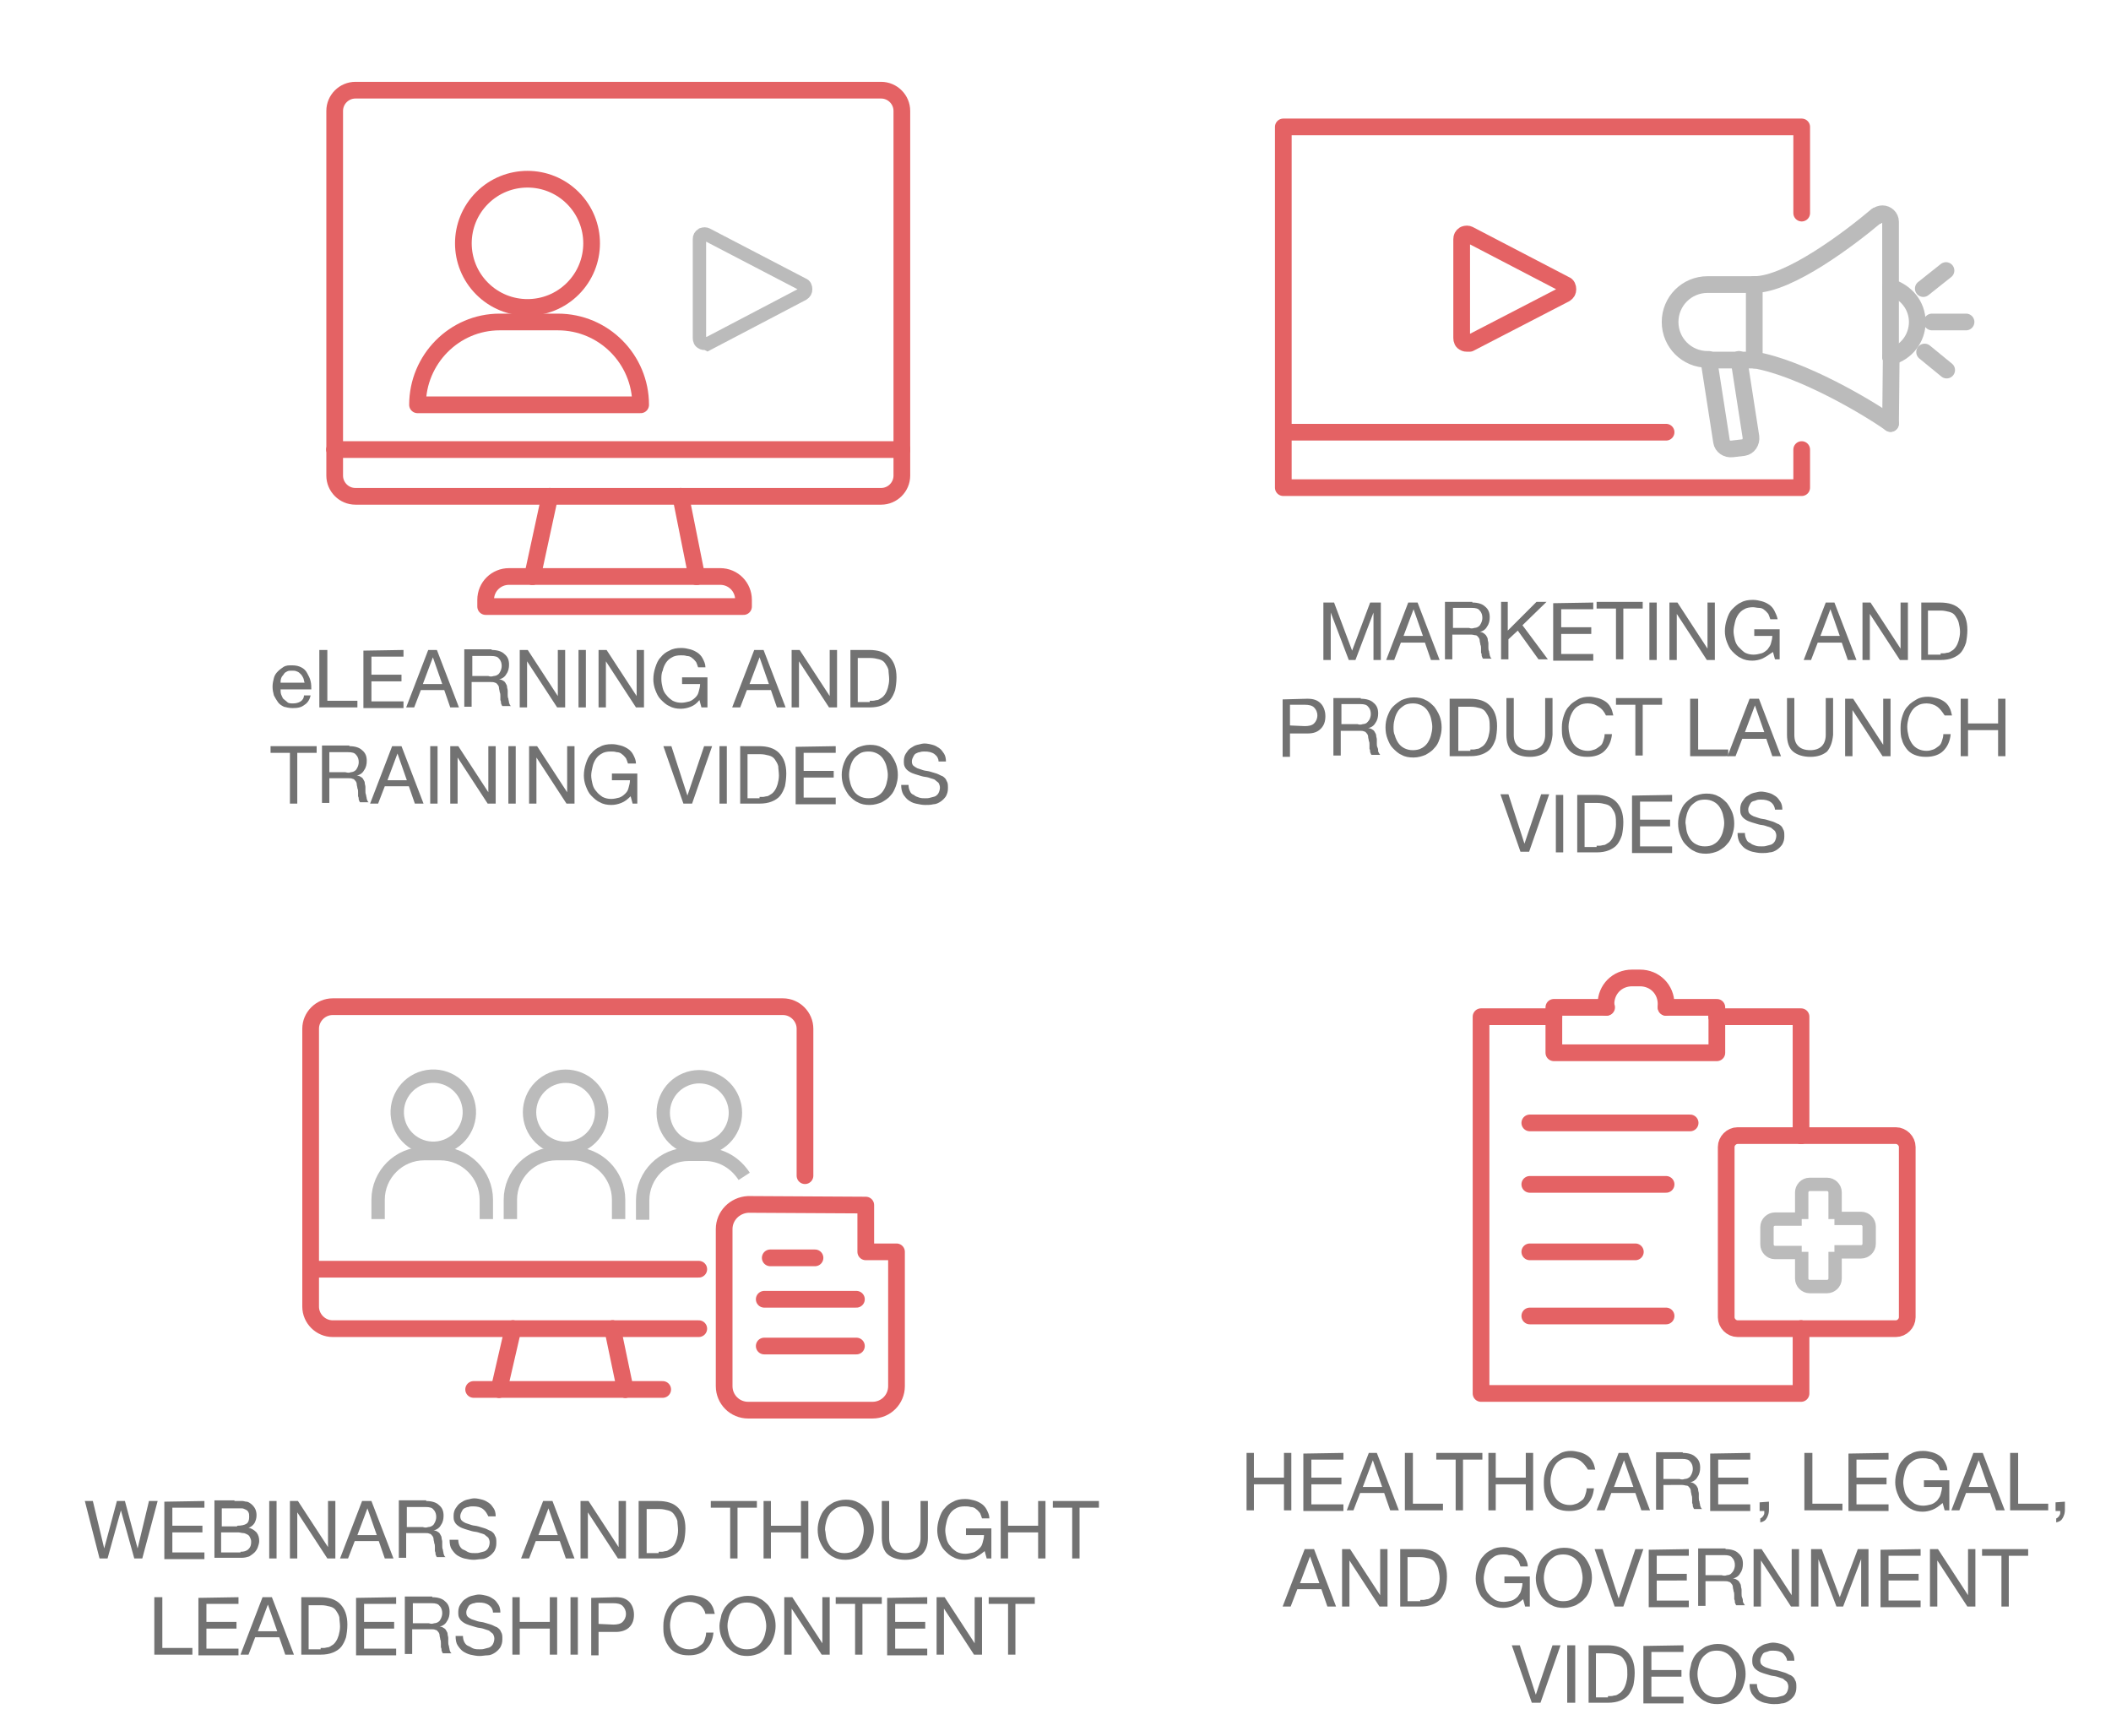 <?xml version="1.0" encoding="utf-8"?>
<!-- Generator: Adobe Illustrator 24.1.0, SVG Export Plug-In . SVG Version: 6.00 Build 0)  -->
<svg version="1.1" id="Layer_1" xmlns="http://www.w3.org/2000/svg" xmlns:xlink="http://www.w3.org/1999/xlink" x="0px" y="0px"
	 viewBox="0 0 316 259.9" style="enable-background:new 0 0 316 259.9;" xml:space="preserve">
<style type="text/css">
	.st0{fill:none;stroke:#BBBBBB;stroke-width:2.5;stroke-linecap:round;stroke-linejoin:round;stroke-miterlimit:10;}
	.st1{fill:none;stroke:#E46264;stroke-width:2.5;stroke-linecap:round;stroke-linejoin:round;stroke-miterlimit:10;}
	.st2{fill:none;stroke:#BBBBBB;stroke-width:2;stroke-miterlimit:10;}
	.st3{fill:#727272;}
</style>
<g>
	<line class="st0" x1="255.8" y1="53.9" x2="260.3" y2="53.9"/>
	<line class="st0" x1="262.6" y1="53.9" x2="260.3" y2="53.9"/>
	<path class="st0" d="M262.6,42.6h-7c-3.1,0-5.6,2.5-5.6,5.6c0,3.1,2.5,5.6,5.6,5.6h0.2"/>
	<line class="st0" x1="262.6" y1="42.6" x2="262.6" y2="53.9"/>
	<path class="st0" d="M281,32.3C281,32.3,281,32.3,281,32.3"/>
	<path class="st0" d="M262.6,42.6c5.2,0,14.4-7,18.3-10.3"/>
	<line class="st0" x1="281" y1="32.3" x2="281" y2="32.3"/>
	<path class="st0" d="M283,63.4c-3.5-2.5-13.4-8.3-20.3-9.5"/>
	<path class="st0" d="M281,32.3C281,32.3,281,32.3,281,32.3"/>
	<path class="st0" d="M281,32.3c0.2-0.2,0.5-0.3,0.8-0.3c0.6,0,1.2,0.5,1.2,1.2V43"/>
	<path class="st0" d="M283,63.4l0.1-10"/>
	<line class="st0" x1="283" y1="53.4" x2="283" y2="43.1"/>
	<path class="st0" d="M283,53.4c2.3-0.6,4-2.7,4-5.2s-1.7-4.5-4-5.2"/>
	<line class="st0" x1="291.3" y1="40.5" x2="287.9" y2="43.2"/>
	<line class="st0" x1="291.4" y1="55.4" x2="288.1" y2="52.7"/>
	<line class="st0" x1="289.2" y1="48.2" x2="294.3" y2="48.2"/>
	<path class="st0" d="M255.8,53.9l1.9,12.2c0.1,0.7,0.8,1.2,1.6,1.1L261,67c0.7-0.1,1.2-0.8,1.1-1.6l-1.8-11.6"/>
</g>
<g>
	<polyline class="st1" points="269.6,170 269.6,152.2 257,152.2 	"/>
	<polyline class="st1" points="232.6,152.2 221.7,152.2 221.7,208.6 269.6,208.6 269.6,198.9 	"/>
	<polyline class="st1" points="257,152.2 257,157.6 232.6,157.6 232.6,152.2 	"/>
	<polyline class="st1" points="232.6,152.2 232.6,150.8 240.5,150.8 	"/>
	<polyline class="st1" points="257,152.2 257,150.8 249.4,150.8 	"/>
	<path class="st1" d="M249.4,150.8c0-0.2,0-0.3,0-0.5c0-2.2-1.7-3.9-3.9-3.9h-1.2c-2.2,0-3.9,1.7-3.9,3.9c0,0.2,0,0.3,0,0.5"/>
	<path class="st1" d="M269.6,170h14.2c0.9,0,1.7,0.8,1.7,1.7v25.5c0,0.9-0.8,1.7-1.7,1.7h-14.2"/>
	<path class="st1" d="M269.6,170h-9.5c-0.9,0-1.7,0.8-1.7,1.7v25.5c0,0.9,0.8,1.7,1.7,1.7h9.5"/>
	<line class="st1" x1="253" y1="168.1" x2="229" y2="168.1"/>
	<line class="st1" x1="249.4" y1="177.3" x2="229" y2="177.3"/>
	<line class="st1" x1="244.8" y1="187.4" x2="229" y2="187.4"/>
	<line class="st1" x1="249.4" y1="197" x2="229" y2="197"/>
	<path class="st2" d="M269.7,182.5h-4c-0.6,0-1.2,0.5-1.2,1.2v2.6c0,0.6,0.5,1.2,1.2,1.2h4"/>
	<path class="st2" d="M274.6,187.4h4c0.6,0,1.2-0.5,1.2-1.2v-2.6c0-0.6-0.5-1.2-1.2-1.2h-4"/>
	<path class="st2" d="M269.7,187.4v4c0,0.6,0.5,1.2,1.2,1.2h2.6c0.6,0,1.2-0.5,1.2-1.2v-4"/>
	<path class="st2" d="M269.7,182.5v-4c0-0.6,0.5-1.2,1.2-1.2h2.6c0.6,0,1.2,0.5,1.2,1.2v4"/>
</g>
<g>
	<path class="st3" d="M45.6,105.5c-0.5,0.4-1,0.5-1.8,0.5c-0.5,0-0.9-0.1-1.3-0.2c-0.4-0.2-0.7-0.4-0.9-0.7c-0.2-0.3-0.4-0.6-0.6-1
		c-0.1-0.4-0.2-0.8-0.2-1.3s0.1-0.9,0.2-1.3c0.1-0.4,0.3-0.7,0.6-1c0.3-0.3,0.6-0.5,0.9-0.7c0.4-0.2,0.7-0.2,1.2-0.2
		c0.6,0,1,0.1,1.4,0.3c0.4,0.2,0.7,0.5,0.9,0.9s0.4,0.7,0.5,1.2c0.1,0.4,0.1,0.8,0.1,1.2H42c0,0.3,0,0.5,0.1,0.8
		c0.1,0.2,0.2,0.5,0.3,0.6c0.2,0.2,0.4,0.3,0.6,0.5s0.5,0.2,0.9,0.2c0.4,0,0.8-0.1,1.1-0.3c0.3-0.2,0.5-0.5,0.5-0.9h1
		C46.4,104.6,46.1,105.2,45.6,105.5z M45.4,101.5c-0.1-0.2-0.2-0.4-0.4-0.6s-0.3-0.3-0.6-0.4c-0.2-0.1-0.4-0.1-0.7-0.1
		s-0.5,0-0.7,0.1s-0.4,0.2-0.5,0.4c-0.1,0.2-0.3,0.3-0.4,0.6c-0.1,0.3-0.1,0.5-0.1,0.7h3.6C45.5,102,45.5,101.7,45.4,101.5z"/>
	<path class="st3" d="M49,97.3v7.6h4.5v1h-5.7v-8.6H49z"/>
	<path class="st3" d="M60.4,97.3v1h-4.8v2.7h4.5v1h-4.5v3h4.8v1h-6v-8.6L60.4,97.3L60.4,97.3z"/>
	<path class="st3" d="M65.4,97.3l3.3,8.6h-1.3l-0.9-2.6H63l-1,2.6h-1.2l3.3-8.6H65.4z M66.2,102.4l-1.4-4l0,0l-1.5,4H66.2z"/>
	<path class="st3" d="M73.6,97.3c0.8,0,1.5,0.2,1.9,0.6c0.5,0.4,0.7,0.9,0.7,1.6c0,0.5-0.1,1-0.4,1.4c-0.2,0.4-0.6,0.7-1.1,0.8l0,0
		c0.2,0,0.5,0.1,0.6,0.2c0.2,0.1,0.3,0.2,0.4,0.4c0.1,0.2,0.2,0.3,0.2,0.5s0.1,0.4,0.1,0.6s0,0.4,0,0.6s0,0.4,0.1,0.6
		c0,0.2,0.1,0.4,0.1,0.6c0.1,0.2,0.1,0.4,0.3,0.5h-1.3c-0.1-0.1-0.1-0.2-0.2-0.4c0-0.2,0-0.3-0.1-0.5c0-0.2,0-0.4,0-0.6
		s0-0.4-0.1-0.6c0-0.2-0.1-0.4-0.1-0.6s-0.1-0.4-0.2-0.5c-0.1-0.1-0.2-0.3-0.4-0.3c-0.2-0.1-0.4-0.1-0.7-0.1h-2.8v3.7h-1.1v-8.6h4.1
		V97.3z M73.9,101.2c0.2,0,0.5-0.1,0.6-0.2c0.2-0.1,0.3-0.3,0.4-0.5c0.1-0.2,0.2-0.5,0.2-0.8c0-0.4-0.1-0.8-0.4-1.1
		c-0.2-0.3-0.6-0.4-1.2-0.4h-2.8v3h2.4C73.4,101.3,73.6,101.3,73.9,101.2z"/>
	<path class="st3" d="M79,97.3l4.5,6.9l0,0v-6.9h1.1v8.6h-1.2L78.9,99l0,0v6.9h-1.1v-8.6H79z"/>
	<path class="st3" d="M87.7,97.3v8.6h-1.1v-8.6H87.7z"/>
	<path class="st3" d="M90.8,97.3l4.5,6.9l0,0v-6.9h1.1v8.6h-1.2L90.7,99l0,0v6.9h-1.1v-8.6H90.8z"/>
	<path class="st3" d="M103.4,105.8c-0.5,0.2-1,0.3-1.5,0.3c-0.6,0-1.2-0.1-1.7-0.4c-0.5-0.2-0.9-0.6-1.3-1s-0.6-0.9-0.8-1.4
		c-0.2-0.5-0.3-1.1-0.3-1.6c0-0.6,0.1-1.2,0.3-1.8c0.2-0.6,0.4-1.1,0.8-1.5c0.3-0.4,0.8-0.8,1.3-1c0.5-0.3,1.1-0.4,1.8-0.4
		c0.5,0,0.9,0.1,1.3,0.2s0.8,0.3,1.1,0.5c0.3,0.2,0.6,0.5,0.8,0.9c0.2,0.4,0.4,0.8,0.4,1.3h-1.1c-0.1-0.3-0.2-0.6-0.3-0.8
		c-0.2-0.2-0.3-0.4-0.6-0.6c-0.2-0.2-0.5-0.3-0.8-0.3c-0.3-0.1-0.6-0.1-0.9-0.1c-0.5,0-1,0.1-1.3,0.3c-0.4,0.2-0.7,0.5-0.9,0.8
		c-0.2,0.3-0.4,0.7-0.5,1.2c-0.2,0.4-0.2,0.9-0.2,1.3c0,0.4,0.1,0.9,0.2,1.3s0.3,0.8,0.6,1.1c0.2,0.3,0.6,0.6,0.9,0.8
		c0.4,0.2,0.8,0.3,1.3,0.3c0.4,0,0.8-0.1,1.2-0.2c0.3-0.1,0.6-0.3,0.9-0.6s0.4-0.5,0.5-0.9s0.2-0.7,0.2-1.1h-2.7v-1h3.8v4.5H105
		l-0.3-1.1C104.3,105.3,103.9,105.6,103.4,105.8z"/>
	<path class="st3" d="M114.3,97.3l3.3,8.6h-1.3l-0.9-2.6h-3.6l-1,2.6h-1.2l3.3-8.6H114.3z M115.1,102.4l-1.4-4l0,0l-1.5,4H115.1z"/>
	<path class="st3" d="M119.7,97.3l4.5,6.9l0,0v-6.9h1.1v8.6h-1.2l-4.5-6.9l0,0v6.9h-1.1v-8.6H119.7z"/>
	<path class="st3" d="M130.1,97.3c1.3,0,2.3,0.3,3,1s1.1,1.7,1.1,3.1c0,0.7-0.1,1.4-0.2,1.9c-0.2,0.6-0.4,1-0.7,1.4
		s-0.8,0.7-1.3,0.9s-1.1,0.3-1.8,0.3h-2.9v-8.6C127.3,97.3,130.1,97.3,130.1,97.3z M130.2,104.9c0.1,0,0.3,0,0.5,0s0.4-0.1,0.6-0.1
		s0.4-0.2,0.6-0.3c0.2-0.1,0.4-0.3,0.6-0.6s0.3-0.6,0.4-0.9c0.1-0.4,0.2-0.8,0.2-1.3s-0.1-1-0.1-1.4c-0.1-0.4-0.3-0.7-0.5-1
		s-0.5-0.5-0.9-0.6c-0.4-0.1-0.8-0.2-1.3-0.2h-1.9v6.6h1.8V104.9z"/>
	<path class="st3" d="M40.5,112.7v-1h6.9v1h-2.9v7.6h-1.1v-7.6H40.5z"/>
	<path class="st3" d="M52.3,111.7c0.8,0,1.5,0.2,1.9,0.6c0.5,0.4,0.7,0.9,0.7,1.6c0,0.5-0.1,1-0.4,1.4c-0.2,0.4-0.6,0.7-1.1,0.8l0,0
		c0.2,0,0.5,0.1,0.6,0.2c0.2,0.1,0.3,0.2,0.4,0.4c0.1,0.2,0.2,0.3,0.2,0.5s0.1,0.4,0.1,0.6s0,0.4,0,0.6s0,0.4,0.1,0.6
		c0,0.2,0.1,0.4,0.1,0.6c0.1,0.2,0.1,0.4,0.3,0.5h-1.3c-0.1-0.1-0.1-0.2-0.2-0.4c0-0.2,0-0.3-0.1-0.5c0-0.2,0-0.4,0-0.6
		s0-0.4-0.1-0.6c0-0.2-0.1-0.4-0.1-0.6s-0.1-0.4-0.2-0.5c-0.1-0.1-0.2-0.3-0.4-0.3c-0.2-0.1-0.4-0.1-0.7-0.1h-2.8v3.7h-1.1v-8.6h4.1
		V111.7z M52.5,115.6c0.2,0,0.5-0.1,0.6-0.2c0.2-0.1,0.3-0.3,0.4-0.5s0.2-0.5,0.2-0.8c0-0.4-0.1-0.8-0.4-1.1
		c-0.2-0.3-0.6-0.4-1.2-0.4h-2.8v3h2.4C52.1,115.7,52.3,115.7,52.5,115.6z"/>
	<path class="st3" d="M60.1,111.7l3.3,8.6h-1.3l-0.9-2.6h-3.6l-1,2.6h-1.2l3.3-8.6H60.1z M60.9,116.8l-1.4-4l0,0l-1.5,4H60.9z"/>
	<path class="st3" d="M65.5,111.7v8.6h-1.1v-8.6H65.5z"/>
	<path class="st3" d="M68.6,111.7l4.5,6.9l0,0v-6.9h1.1v8.6H73l-4.5-6.9l0,0v6.9h-1.1v-8.6H68.6z"/>
	<path class="st3" d="M77.2,111.7v8.6h-1.1v-8.6H77.2z"/>
	<path class="st3" d="M80.4,111.7l4.5,6.9l0,0v-6.9H86v8.6h-1.2l-4.5-6.9l0,0v6.9h-1.1v-8.6H80.4z"/>
	<path class="st3" d="M93,120.2c-0.5,0.2-1,0.3-1.5,0.3c-0.6,0-1.2-0.1-1.7-0.4c-0.5-0.2-0.9-0.6-1.3-1s-0.6-0.9-0.8-1.4
		c-0.2-0.5-0.3-1.1-0.3-1.6c0-0.6,0.1-1.2,0.3-1.8c0.2-0.6,0.4-1.1,0.8-1.5c0.3-0.4,0.8-0.8,1.3-1c0.5-0.3,1.1-0.4,1.8-0.4
		c0.5,0,0.9,0.1,1.3,0.2s0.8,0.3,1.1,0.5c0.3,0.2,0.6,0.5,0.8,0.9c0.2,0.4,0.4,0.8,0.4,1.3H94c-0.1-0.3-0.2-0.6-0.3-0.8
		c-0.2-0.2-0.3-0.4-0.6-0.6c-0.2-0.2-0.5-0.3-0.8-0.3c-0.3-0.1-0.6-0.1-0.9-0.1c-0.5,0-1,0.1-1.3,0.3c-0.4,0.2-0.7,0.5-0.9,0.8
		c-0.2,0.3-0.4,0.7-0.5,1.2c-0.1,0.4-0.2,0.9-0.2,1.3s0.1,0.9,0.2,1.3s0.3,0.8,0.6,1.1c0.2,0.3,0.6,0.6,0.9,0.8
		c0.4,0.2,0.8,0.3,1.3,0.3c0.4,0,0.8-0.1,1.2-0.2c0.3-0.1,0.6-0.3,0.9-0.6s0.4-0.5,0.5-0.9s0.2-0.7,0.2-1.1h-2.7v-1h3.8v4.5h-0.7
		l-0.3-1.1C93.9,119.7,93.5,120,93,120.2z"/>
	<path class="st3" d="M102.3,120.3l-3-8.6h1.2l2.4,7.4l0,0l2.5-7.4h1.2l-3,8.6H102.3z"/>
	<path class="st3" d="M108.8,111.7v8.6h-1.1v-8.6H108.8z"/>
	<path class="st3" d="M113.6,111.7c1.3,0,2.3,0.3,3,1s1.1,1.7,1.1,3.1c0,0.7-0.1,1.4-0.2,1.9c-0.2,0.6-0.4,1-0.7,1.4
		c-0.3,0.4-0.8,0.7-1.3,0.9s-1.1,0.3-1.8,0.3h-2.9v-8.6C110.8,111.7,113.6,111.7,113.6,111.7z M113.7,119.3c0.1,0,0.3,0,0.5,0
		s0.4-0.1,0.6-0.1s0.4-0.2,0.6-0.3c0.2-0.1,0.4-0.3,0.6-0.6s0.3-0.6,0.4-0.9c0.1-0.4,0.2-0.8,0.2-1.3s-0.1-1-0.1-1.4
		c-0.1-0.4-0.3-0.7-0.5-1s-0.5-0.5-0.9-0.6s-0.8-0.2-1.3-0.2h-1.9v6.6h1.8V119.3z"/>
	<path class="st3" d="M125.1,111.7v1h-4.8v2.7h4.5v1h-4.5v3h4.8v1h-6v-8.6L125.1,111.7L125.1,111.7z"/>
	<path class="st3" d="M126.3,114.3c0.2-0.5,0.4-1,0.8-1.4c0.3-0.4,0.8-0.7,1.3-1c0.5-0.2,1.1-0.4,1.8-0.4s1.3,0.1,1.8,0.4
		c0.5,0.2,0.9,0.6,1.3,1c0.3,0.4,0.6,0.9,0.8,1.4s0.3,1.1,0.3,1.7s-0.1,1.1-0.3,1.7c-0.2,0.5-0.4,1-0.8,1.4c-0.3,0.4-0.8,0.7-1.3,1
		c-0.5,0.2-1.1,0.4-1.8,0.4c-0.7,0-1.3-0.1-1.8-0.4c-0.5-0.2-0.9-0.6-1.3-1c-0.3-0.4-0.6-0.9-0.8-1.4s-0.3-1.1-0.3-1.7
		S126.1,114.9,126.3,114.3z M127.3,117.3c0.1,0.4,0.3,0.8,0.5,1.1s0.5,0.6,0.9,0.8c0.4,0.2,0.8,0.3,1.3,0.3s1-0.1,1.3-0.3
		c0.4-0.2,0.7-0.5,0.9-0.8s0.4-0.7,0.5-1.1c0.1-0.4,0.2-0.8,0.2-1.3c0-0.4-0.1-0.9-0.2-1.3c-0.1-0.4-0.3-0.8-0.5-1.1
		c-0.2-0.3-0.5-0.6-0.9-0.8c-0.4-0.2-0.8-0.3-1.3-0.3s-1,0.1-1.3,0.3s-0.7,0.5-0.9,0.8c-0.2,0.3-0.4,0.7-0.5,1.1s-0.2,0.8-0.2,1.3
		C127.1,116.5,127.2,116.9,127.3,117.3z"/>
	<path class="st3" d="M139.9,112.9c-0.4-0.3-0.9-0.4-1.5-0.4c-0.2,0-0.5,0-0.7,0.1c-0.2,0-0.4,0.1-0.6,0.2s-0.3,0.3-0.4,0.5
		c-0.1,0.2-0.2,0.4-0.2,0.7c0,0.3,0.1,0.5,0.2,0.6c0.1,0.1,0.4,0.3,0.6,0.4c0.3,0.1,0.6,0.2,0.9,0.3s0.7,0.1,1,0.2s0.7,0.2,1,0.3
		s0.6,0.3,0.9,0.4c0.3,0.2,0.5,0.4,0.6,0.7c0.2,0.3,0.2,0.6,0.2,1.1s-0.1,0.8-0.3,1.2c-0.2,0.3-0.5,0.6-0.8,0.8
		c-0.3,0.2-0.7,0.4-1.1,0.4c-0.4,0.1-0.8,0.1-1.2,0.1c-0.5,0-0.9-0.1-1.4-0.2s-0.8-0.3-1.1-0.5c-0.3-0.2-0.6-0.6-0.8-0.9
		c-0.2-0.4-0.3-0.8-0.3-1.4h1.1c0,0.4,0.1,0.7,0.2,0.9c0.1,0.3,0.3,0.5,0.6,0.6c0.2,0.2,0.5,0.3,0.8,0.4s0.6,0.1,0.9,0.1
		s0.5,0,0.8-0.1s0.5-0.1,0.7-0.2s0.4-0.3,0.5-0.5c0.1-0.2,0.2-0.5,0.2-0.8s-0.1-0.5-0.2-0.7c-0.2-0.2-0.4-0.3-0.6-0.5
		c-0.3-0.1-0.6-0.2-0.9-0.3c-0.3-0.1-0.7-0.1-1-0.2s-0.7-0.2-1-0.3s-0.6-0.2-0.9-0.4c-0.3-0.2-0.5-0.4-0.6-0.6
		c-0.2-0.3-0.2-0.6-0.2-1s0.1-0.8,0.3-1.1c0.2-0.3,0.4-0.6,0.7-0.8c0.3-0.2,0.6-0.4,1-0.5c0.4-0.1,0.8-0.2,1.1-0.2
		c0.4,0,0.8,0.1,1.2,0.2s0.7,0.3,1,0.5s0.5,0.5,0.7,0.8s0.3,0.7,0.3,1.2h-1.1C140.5,113.6,140.3,113.2,139.9,112.9z"/>
</g>
<g>
	<path class="st3" d="M20.1,233.3l-2-7.2l0,0l-2,7.2h-1.2l-2.2-8.6h1.2l1.7,7.1l0,0l1.9-7.1h1.2l1.9,7.1l0,0l1.7-7.1h1.3l-2.3,8.6
		H20.1z"/>
	<path class="st3" d="M30.6,224.7v1h-4.8v2.7h4.5v1h-4.5v3h4.8v1h-6v-8.6L30.6,224.7L30.6,224.7z"/>
	<path class="st3" d="M35.1,224.7c0.2,0,0.4,0,0.6,0s0.4,0,0.6,0s0.4,0.1,0.6,0.1c0.2,0,0.3,0.1,0.5,0.2c0.3,0.2,0.5,0.4,0.7,0.7
		s0.3,0.7,0.3,1.1c0,0.5-0.1,0.8-0.3,1.2c-0.2,0.3-0.5,0.6-0.9,0.7l0,0c0.5,0.1,0.9,0.4,1.2,0.7c0.3,0.4,0.4,0.8,0.4,1.3
		c0,0.3-0.1,0.6-0.2,0.9c-0.1,0.3-0.3,0.6-0.5,0.8s-0.5,0.4-0.8,0.6c-0.3,0.1-0.7,0.2-1.1,0.2h-4.1v-8.6h3V224.7z M35.5,228.4
		c0.6,0,1.1-0.1,1.4-0.3s0.4-0.6,0.4-1c0-0.3,0-0.5-0.1-0.7s-0.2-0.3-0.4-0.4s-0.4-0.2-0.6-0.2s-0.5,0-0.7,0h-2.3v2.7h2.3V228.4z
		 M36,232.3c0.5,0,0.9-0.1,1.2-0.4c0.3-0.3,0.4-0.6,0.4-1.1c0-0.3-0.1-0.5-0.2-0.7c-0.1-0.2-0.2-0.3-0.4-0.4
		c-0.2-0.1-0.4-0.2-0.6-0.2s-0.5-0.1-0.7-0.1h-2.6v3H36V232.3z"/>
	<path class="st3" d="M41.4,224.7v8.6h-1.1v-8.6H41.4z"/>
	<path class="st3" d="M44.6,224.7l4.5,6.9l0,0v-6.9h1.1v8.6H49l-4.5-6.9l0,0v6.9h-1.1v-8.6H44.6z"/>
	<path class="st3" d="M55.6,224.7l3.3,8.6h-1.3l-0.9-2.6h-3.6l-1,2.6h-1.2l3.3-8.6H55.6z M56.4,229.8l-1.4-4l0,0l-1.5,4H56.4z"/>
	<path class="st3" d="M63.8,224.7c0.8,0,1.5,0.2,1.9,0.6c0.5,0.4,0.7,0.9,0.7,1.6c0,0.5-0.1,1-0.4,1.4c-0.2,0.4-0.6,0.7-1.1,0.8l0,0
		c0.2,0,0.5,0.1,0.6,0.2c0.2,0.1,0.3,0.2,0.4,0.4s0.2,0.3,0.2,0.5s0.1,0.4,0.1,0.6c0,0.2,0,0.4,0,0.6c0,0.2,0,0.4,0.1,0.6
		c0,0.2,0.1,0.4,0.1,0.6c0.1,0.2,0.1,0.4,0.3,0.5h-1.3c-0.1-0.1-0.1-0.2-0.2-0.4c0-0.2,0-0.3-0.1-0.5c0-0.2,0-0.4,0-0.6
		c0-0.2,0-0.4-0.1-0.6c0-0.2-0.1-0.4-0.1-0.6c0-0.2-0.1-0.4-0.2-0.5s-0.2-0.3-0.4-0.3c-0.2-0.1-0.4-0.1-0.7-0.1h-2.8v3.7h-1.1v-8.6
		h4.1V224.7z M64.1,228.6c0.2,0,0.5-0.1,0.6-0.2c0.2-0.1,0.3-0.3,0.4-0.5c0.1-0.2,0.2-0.5,0.2-0.8c0-0.4-0.1-0.8-0.4-1.1
		c-0.2-0.3-0.6-0.4-1.2-0.4h-2.8v3h2.4C63.6,228.7,63.8,228.7,64.1,228.6z"/>
	<path class="st3" d="M72.3,225.9c-0.4-0.3-0.9-0.4-1.5-0.4c-0.2,0-0.5,0-0.7,0.1c-0.2,0-0.4,0.1-0.6,0.2c-0.2,0.1-0.3,0.3-0.4,0.5
		s-0.2,0.4-0.2,0.7s0.1,0.5,0.2,0.6c0.2,0.2,0.4,0.3,0.6,0.4c0.3,0.1,0.6,0.2,0.9,0.3s0.7,0.1,1,0.2c0.3,0.1,0.7,0.2,1,0.3
		s0.6,0.3,0.9,0.4c0.3,0.2,0.5,0.4,0.6,0.7c0.2,0.3,0.2,0.6,0.2,1.1s-0.1,0.8-0.3,1.2c-0.2,0.3-0.5,0.6-0.8,0.8s-0.7,0.4-1.1,0.4
		s-0.8,0.1-1.2,0.1c-0.5,0-0.9-0.1-1.4-0.2c-0.4-0.1-0.8-0.3-1.1-0.5s-0.6-0.6-0.8-0.9c-0.2-0.3-0.3-0.8-0.3-1.4h1.3
		c0,0.4,0.1,0.7,0.2,0.9s0.3,0.5,0.6,0.6s0.5,0.3,0.8,0.4c0.3,0.1,0.6,0.1,0.9,0.1s0.5,0,0.8-0.1s0.5-0.1,0.7-0.2
		c0.2-0.1,0.4-0.3,0.5-0.5s0.2-0.5,0.2-0.8s-0.1-0.5-0.2-0.7c-0.2-0.2-0.4-0.3-0.6-0.5c-0.3-0.1-0.6-0.2-0.9-0.3s-0.7-0.1-1-0.2
		c-0.3-0.1-0.7-0.2-1-0.3s-0.6-0.2-0.9-0.4c-0.3-0.2-0.5-0.4-0.6-0.6c-0.2-0.3-0.2-0.6-0.2-1s0.1-0.8,0.3-1.1
		c0.2-0.3,0.4-0.6,0.7-0.8s0.6-0.4,1-0.5s0.8-0.2,1.1-0.2c0.4,0,0.8,0.1,1.2,0.2c0.4,0.1,0.7,0.3,1,0.5s0.5,0.5,0.7,0.8
		s0.3,0.7,0.3,1.2h-1.1C72.9,226.6,72.7,226.2,72.3,225.9z"/>
	<path class="st3" d="M82.7,224.7l3.3,8.6h-1.3l-0.9-2.6h-3.6l-1,2.6H78l3.3-8.6H82.7z M83.5,229.8l-1.4-4l0,0l-1.5,4H83.5z"/>
	<path class="st3" d="M88.1,224.7l4.5,6.9l0,0v-6.9h1.1v8.6h-1.2l-4.5-6.9l0,0v6.9h-1.1v-8.6H88.1z"/>
	<path class="st3" d="M98.5,224.7c1.3,0,2.3,0.3,3,1s1.1,1.7,1.1,3.1c0,0.7-0.1,1.4-0.2,1.9c-0.2,0.6-0.4,1-0.7,1.4
		c-0.3,0.4-0.8,0.7-1.3,0.9s-1.1,0.3-1.8,0.3h-3v-8.6L98.5,224.7L98.5,224.7z M98.6,232.3c0.1,0,0.3,0,0.5,0s0.4-0.1,0.6-0.1
		s0.4-0.2,0.6-0.3s0.4-0.3,0.6-0.6s0.3-0.6,0.4-0.9c0.1-0.4,0.2-0.8,0.2-1.3s-0.1-1-0.1-1.4c-0.1-0.4-0.3-0.7-0.5-1
		s-0.5-0.5-0.9-0.6s-0.8-0.2-1.3-0.2h-1.9v6.6h1.8V232.3z"/>
	<path class="st3" d="M106.4,225.7v-1h6.9v1h-2.9v7.6h-1.1v-7.6H106.4z"/>
	<path class="st3" d="M115.4,224.7v3.7h4.5v-3.7h1.1v8.6h-1.1v-3.9h-4.5v3.9h-1.1v-8.6H115.4z"/>
	<path class="st3" d="M122.7,227.3c0.2-0.5,0.4-1,0.8-1.4c0.3-0.4,0.8-0.7,1.3-1c0.5-0.2,1.1-0.4,1.8-0.4c0.7,0,1.3,0.1,1.8,0.4
		c0.5,0.2,0.9,0.6,1.3,1c0.3,0.4,0.6,0.9,0.8,1.4s0.3,1.1,0.3,1.7s-0.1,1.1-0.3,1.7c-0.2,0.5-0.4,1-0.8,1.4c-0.3,0.4-0.8,0.7-1.3,1
		c-0.5,0.2-1.1,0.4-1.8,0.4c-0.7,0-1.3-0.1-1.8-0.4c-0.5-0.2-0.9-0.6-1.3-1c-0.3-0.4-0.6-0.9-0.8-1.4s-0.3-1.1-0.3-1.7
		S122.5,227.9,122.7,227.3z M123.7,230.3c0.1,0.4,0.3,0.8,0.5,1.1s0.5,0.6,0.9,0.8s0.8,0.3,1.3,0.3s1-0.1,1.3-0.3
		c0.4-0.2,0.7-0.5,0.9-0.8s0.4-0.7,0.5-1.1c0.1-0.4,0.2-0.8,0.2-1.3c0-0.4-0.1-0.9-0.2-1.3c-0.1-0.4-0.3-0.8-0.5-1.1
		s-0.5-0.6-0.9-0.8s-0.8-0.3-1.3-0.3s-1,0.1-1.3,0.3s-0.7,0.5-0.9,0.8s-0.4,0.7-0.5,1.1c-0.1,0.4-0.2,0.8-0.2,1.3
		C123.6,229.4,123.6,229.9,123.7,230.3z"/>
	<path class="st3" d="M138,232.7c-0.6,0.5-1.4,0.8-2.5,0.8s-2-0.3-2.6-0.8s-0.9-1.4-0.9-2.5v-5.5h1.1v5.5c0,0.8,0.2,1.3,0.6,1.7
		c0.4,0.4,1,0.6,1.8,0.6c0.7,0,1.3-0.2,1.7-0.6c0.4-0.4,0.6-1,0.6-1.7v-5.5h1.1v5.5C138.9,231.3,138.6,232.1,138,232.7z"/>
	<path class="st3" d="M145.9,233.2c-0.5,0.2-1,0.3-1.5,0.3c-0.6,0-1.2-0.1-1.7-0.4c-0.5-0.2-0.9-0.6-1.3-1c-0.4-0.4-0.6-0.9-0.8-1.4
		s-0.3-1.1-0.3-1.6c0-0.6,0.1-1.2,0.3-1.8s0.4-1.1,0.8-1.5c0.3-0.4,0.8-0.8,1.3-1c0.5-0.3,1.1-0.4,1.8-0.4c0.5,0,0.9,0.1,1.3,0.2
		c0.4,0.1,0.8,0.3,1.1,0.5s0.6,0.5,0.8,0.9s0.4,0.8,0.4,1.3H147c-0.1-0.3-0.2-0.6-0.3-0.8c-0.2-0.2-0.3-0.4-0.6-0.6
		c-0.2-0.2-0.5-0.3-0.8-0.3c-0.3-0.1-0.6-0.1-0.9-0.1c-0.5,0-1,0.1-1.3,0.3c-0.4,0.2-0.7,0.5-0.9,0.8s-0.4,0.7-0.5,1.2
		c-0.1,0.4-0.2,0.9-0.2,1.3c0,0.4,0.1,0.9,0.2,1.3c0.1,0.4,0.3,0.8,0.6,1.1c0.2,0.3,0.6,0.6,0.9,0.8c0.4,0.2,0.8,0.3,1.3,0.3
		c0.4,0,0.8-0.1,1.2-0.2c0.3-0.1,0.6-0.3,0.9-0.6s0.4-0.5,0.5-0.9s0.2-0.7,0.2-1.1h-2.7v-1h3.8v4.5h-0.7l-0.3-1.1
		C146.8,232.7,146.3,233,145.9,233.2z"/>
	<path class="st3" d="M150.9,224.7v3.7h4.5v-3.7h1.1v8.6h-1.1v-3.9h-4.5v3.9h-1.1v-8.6H150.9z"/>
	<path class="st3" d="M157.6,225.7v-1h6.9v1h-2.9v7.6h-1.1v-7.6H157.6z"/>
	<path class="st3" d="M24.3,239.1v7.6h4.5v1h-5.7v-8.6H24.3z"/>
	<path class="st3" d="M35.7,239.1v1h-4.8v2.7h4.5v1h-4.5v3h4.8v1h-6v-8.6L35.7,239.1L35.7,239.1z"/>
	<path class="st3" d="M40.7,239.1l3.3,8.6h-1.3l-0.9-2.6h-3.6l-1,2.6H36l3.3-8.6H40.7z M41.5,244.2l-1.4-4l0,0l-1.5,4H41.5z"/>
	<path class="st3" d="M47.9,239.1c1.3,0,2.3,0.3,3,1s1.1,1.7,1.1,3.1c0,0.7-0.1,1.4-0.2,1.9c-0.2,0.6-0.4,1-0.7,1.4
		s-0.8,0.7-1.3,0.9s-1.1,0.3-1.8,0.3h-2.9v-8.6L47.9,239.1L47.9,239.1z M48,246.7c0.1,0,0.3,0,0.5,0s0.4-0.1,0.6-0.1
		s0.4-0.2,0.6-0.3c0.2-0.1,0.4-0.3,0.6-0.6s0.3-0.6,0.4-0.9c0.1-0.4,0.2-0.8,0.2-1.3s-0.1-1-0.1-1.4c-0.1-0.4-0.3-0.7-0.5-1
		s-0.5-0.5-0.9-0.6s-0.8-0.2-1.3-0.2h-1.9v6.6H48V246.7z"/>
	<path class="st3" d="M59.3,239.1v1h-4.8v2.7H59v1h-4.5v3h4.8v1h-6v-8.6L59.3,239.1L59.3,239.1z"/>
	<path class="st3" d="M64.7,239.1c0.8,0,1.5,0.2,1.9,0.6c0.5,0.4,0.7,0.9,0.7,1.6c0,0.5-0.1,1-0.4,1.4c-0.2,0.4-0.6,0.7-1.1,0.8l0,0
		c0.2,0,0.5,0.1,0.6,0.2c0.2,0.1,0.3,0.2,0.4,0.4c0.1,0.2,0.2,0.3,0.2,0.5s0.1,0.4,0.1,0.6c0,0.2,0,0.4,0,0.6c0,0.2,0,0.4,0.1,0.6
		c0,0.2,0.1,0.4,0.1,0.6c0.1,0.2,0.1,0.4,0.3,0.5h-1.3c-0.1-0.1-0.1-0.2-0.2-0.4c0-0.2,0-0.3-0.1-0.5c0-0.2,0-0.4,0-0.6
		c0-0.2,0-0.4-0.1-0.6c0-0.2-0.1-0.4-0.1-0.6c0-0.2-0.1-0.4-0.2-0.5c-0.1-0.1-0.2-0.3-0.4-0.3c-0.2-0.1-0.4-0.1-0.7-0.1h-2.8v3.7
		h-1.1V239h4.1V239.1z M65,243c0.2,0,0.5-0.1,0.6-0.2c0.2-0.1,0.3-0.3,0.4-0.5c0.1-0.2,0.2-0.5,0.2-0.8c0-0.4-0.1-0.8-0.4-1.1
		c-0.2-0.3-0.6-0.4-1.2-0.4h-2.8v3h2.4C64.5,243.1,64.7,243.1,65,243z"/>
	<path class="st3" d="M73.2,240.3c-0.4-0.3-0.9-0.4-1.5-0.4c-0.2,0-0.5,0-0.7,0.1c-0.2,0-0.4,0.1-0.6,0.2c-0.2,0.1-0.3,0.3-0.4,0.5
		s-0.2,0.4-0.2,0.7s0.1,0.5,0.2,0.6c0.2,0.2,0.4,0.3,0.6,0.4c0.3,0.1,0.6,0.2,0.9,0.3s0.7,0.1,1,0.2c0.3,0.1,0.7,0.2,1,0.3
		s0.6,0.3,0.9,0.4c0.3,0.2,0.5,0.4,0.6,0.7c0.2,0.3,0.2,0.6,0.2,1.1s-0.1,0.8-0.3,1.2c-0.2,0.3-0.5,0.6-0.8,0.8s-0.7,0.4-1.1,0.4
		s-0.8,0.1-1.2,0.1c-0.5,0-0.9-0.1-1.4-0.2c-0.4-0.1-0.8-0.3-1.1-0.5c-0.3-0.2-0.6-0.6-0.8-0.9c-0.2-0.3-0.3-0.8-0.3-1.4h1.1
		c0,0.4,0.1,0.7,0.2,0.9s0.3,0.5,0.6,0.6s0.5,0.3,0.8,0.4c0.3,0.1,0.6,0.1,0.9,0.1s0.5,0,0.8-0.1s0.5-0.1,0.7-0.2
		c0.2-0.1,0.4-0.3,0.5-0.5s0.2-0.5,0.2-0.8s-0.1-0.5-0.2-0.7c-0.2-0.2-0.4-0.3-0.6-0.5c-0.3-0.1-0.6-0.2-0.9-0.3s-0.7-0.1-1-0.2
		c-0.3-0.1-0.7-0.2-1-0.3s-0.6-0.2-0.9-0.4s-0.5-0.4-0.6-0.6c-0.2-0.3-0.2-0.6-0.2-1s0.1-0.8,0.3-1.1s0.4-0.6,0.7-0.8s0.6-0.4,1-0.5
		s0.8-0.2,1.1-0.2c0.4,0,0.8,0.1,1.2,0.2c0.4,0.1,0.7,0.3,1,0.5s0.5,0.5,0.7,0.8s0.3,0.7,0.3,1.2h-1.1
		C73.8,241,73.6,240.6,73.2,240.3z"/>
	<path class="st3" d="M77.8,239.1v3.7h4.5v-3.7h1.1v8.6h-1.1v-3.9h-4.5v3.9h-1.1v-8.6H77.8z"/>
	<path class="st3" d="M86.5,239.1v8.6h-1.1v-8.6H86.5z"/>
	<path class="st3" d="M92.2,239.1c0.9,0,1.5,0.2,2,0.7c0.4,0.4,0.7,1.1,0.7,1.9s-0.2,1.4-0.7,1.9c-0.4,0.4-1.1,0.7-2,0.7h-2.6v3.5
		h-1.1v-8.6L92.2,239.1L92.2,239.1z M91.8,243.2c0.6,0,1.1-0.1,1.4-0.4c0.3-0.3,0.5-0.7,0.5-1.2s-0.2-0.9-0.5-1.2s-0.8-0.4-1.4-0.4
		h-2.2v3.1L91.8,243.2L91.8,243.2z"/>
	<path class="st3" d="M104.8,240.3c-0.4-0.3-1-0.5-1.6-0.5c-0.5,0-1,0.1-1.3,0.3c-0.4,0.2-0.7,0.5-0.9,0.8c-0.2,0.3-0.4,0.7-0.5,1.1
		c-0.1,0.4-0.2,0.8-0.2,1.3s0.1,1,0.2,1.4s0.3,0.8,0.5,1.1s0.5,0.6,0.9,0.8s0.8,0.3,1.3,0.3c0.4,0,0.7-0.1,1-0.2
		c0.3-0.1,0.5-0.3,0.8-0.5s0.4-0.5,0.5-0.8s0.2-0.6,0.2-1h1.1c-0.1,1.1-0.5,1.9-1.1,2.5s-1.5,0.9-2.6,0.9c-0.7,0-1.2-0.1-1.7-0.3
		s-0.9-0.5-1.2-0.9s-0.6-0.9-0.7-1.4c-0.2-0.5-0.2-1.1-0.2-1.8s0.1-1.2,0.3-1.8c0.2-0.5,0.4-1,0.8-1.4c0.3-0.4,0.8-0.7,1.3-1
		c0.5-0.2,1.1-0.4,1.7-0.4c0.4,0,0.9,0.1,1.3,0.2c0.4,0.1,0.8,0.3,1.1,0.5c0.3,0.2,0.6,0.5,0.8,0.9c0.2,0.3,0.3,0.8,0.4,1.2h-1.4
		C105.5,241.1,105.2,240.6,104.8,240.3z"/>
	<path class="st3" d="M108,241.7c0.2-0.5,0.4-1,0.8-1.4c0.3-0.4,0.8-0.7,1.3-1c0.5-0.2,1.1-0.4,1.8-0.4c0.7,0,1.3,0.1,1.8,0.4
		c0.5,0.2,0.9,0.6,1.3,1c0.3,0.4,0.6,0.9,0.8,1.4c0.2,0.5,0.3,1.1,0.3,1.7s-0.1,1.1-0.3,1.7c-0.2,0.5-0.4,1-0.8,1.4
		c-0.3,0.4-0.8,0.7-1.3,1c-0.5,0.2-1.1,0.4-1.8,0.4c-0.7,0-1.3-0.1-1.8-0.4c-0.5-0.2-0.9-0.6-1.3-1c-0.3-0.4-0.6-0.9-0.8-1.4
		s-0.3-1.1-0.3-1.7S107.9,242.3,108,241.7z M109.1,244.7c0.1,0.4,0.3,0.8,0.5,1.1s0.5,0.6,0.9,0.8s0.8,0.3,1.3,0.3s1-0.1,1.3-0.3
		c0.4-0.2,0.7-0.5,0.9-0.8c0.2-0.3,0.4-0.7,0.5-1.1c0.1-0.4,0.2-0.8,0.2-1.3c0-0.4-0.1-0.9-0.2-1.3c-0.1-0.4-0.3-0.8-0.5-1.1
		s-0.5-0.6-0.9-0.8s-0.8-0.3-1.3-0.3s-1,0.1-1.3,0.3s-0.7,0.5-0.9,0.8s-0.4,0.7-0.5,1.1c-0.1,0.4-0.2,0.8-0.2,1.3
		C108.9,243.8,109,244.3,109.1,244.7z"/>
	<path class="st3" d="M118.6,239.1l4.5,6.9l0,0v-6.9h1.1v8.6H123l-4.5-6.9l0,0v6.9h-1.1v-8.6H118.6z"/>
	<path class="st3" d="M125.1,240.1v-1h6.9v1h-2.9v7.6H128v-7.6H125.1z"/>
	<path class="st3" d="M138.8,239.1v1H134v2.7h4.5v1H134v3h4.8v1h-6v-8.6L138.8,239.1L138.8,239.1z"/>
	<path class="st3" d="M141.4,239.1l4.5,6.9l0,0v-6.9h1.1v8.6h-1.2l-4.5-6.9l0,0v6.9h-1.1v-8.6H141.4z"/>
	<path class="st3" d="M148,240.1v-1h6.9v1H152v7.6h-1.1v-7.6H148z"/>
</g>
<g>
	<path class="st3" d="M187.7,217.5v3.7h4.5v-3.7h1.1v8.6h-1.1v-3.9h-4.5v3.9h-1.1v-8.6H187.7z"/>
	<path class="st3" d="M201.1,217.5v1h-4.8v2.7h4.5v1h-4.5v3h4.8v1h-6v-8.6L201.1,217.5L201.1,217.5z"/>
	<path class="st3" d="M206.1,217.5l3.3,8.6h-1.3l-0.9-2.6h-3.6l-1,2.6h-1l3.3-8.6H206.1z M206.9,222.6l-1.4-4l0,0l-1.5,4H206.9z"/>
	<path class="st3" d="M211.5,217.5v7.6h4.5v1h-5.7v-8.6H211.5z"/>
	<path class="st3" d="M215,218.5v-1h6.9v1H219v7.6h-1.1v-7.6H215z"/>
	<path class="st3" d="M223.9,217.5v3.7h4.5v-3.7h1.1v8.6h-1.1v-3.9h-4.5v3.9h-1.1v-8.6H223.9z"/>
	<path class="st3" d="M236.6,218.7c-0.4-0.3-1-0.5-1.6-0.5c-0.5,0-1,0.1-1.3,0.3c-0.4,0.2-0.7,0.5-0.9,0.8s-0.4,0.7-0.5,1.1
		s-0.2,0.8-0.2,1.3s0.1,1,0.2,1.4c0.1,0.4,0.3,0.8,0.5,1.1s0.5,0.6,0.9,0.8s0.8,0.3,1.3,0.3c0.4,0,0.7-0.1,1-0.2s0.5-0.3,0.8-0.5
		s0.4-0.5,0.5-0.8s0.2-0.6,0.2-1h1.1c-0.1,1.1-0.5,1.9-1.1,2.5s-1.5,0.9-2.6,0.9c-0.7,0-1.2-0.1-1.7-0.3s-0.9-0.5-1.2-0.9
		s-0.6-0.9-0.7-1.4c-0.2-0.5-0.2-1.1-0.2-1.8s0.1-1.2,0.3-1.8s0.4-1,0.8-1.4c0.3-0.4,0.8-0.7,1.3-1s1.1-0.4,1.7-0.4
		c0.4,0,0.9,0.1,1.3,0.2c0.4,0.1,0.8,0.3,1.1,0.5s0.6,0.5,0.8,0.9c0.2,0.3,0.3,0.8,0.4,1.2h-1.1
		C237.4,219.5,237.1,219.1,236.6,218.7z"/>
	<path class="st3" d="M243.7,217.5l3.3,8.6h-1.3l-0.9-2.6h-3.6l-1,2.6H239l3.3-8.6H243.7z M244.5,222.6l-1.4-4l0,0l-1.5,4H244.5z"/>
	<path class="st3" d="M251.9,217.5c0.8,0,1.5,0.2,1.9,0.6c0.5,0.4,0.7,0.9,0.7,1.6c0,0.5-0.1,1-0.4,1.4c-0.2,0.4-0.6,0.7-1.1,0.8
		l0,0c0.2,0,0.5,0.1,0.6,0.2s0.3,0.2,0.4,0.4c0.1,0.2,0.2,0.3,0.2,0.5s0.1,0.4,0.1,0.6c0,0.2,0,0.4,0,0.6c0,0.2,0,0.4,0.1,0.6
		c0,0.2,0.1,0.4,0.1,0.6c0.1,0.2,0.1,0.4,0.3,0.5h-1.2c-0.1-0.1-0.1-0.2-0.2-0.4c0-0.2,0-0.3-0.1-0.5c0-0.2,0-0.4,0-0.6
		c0-0.2,0-0.4-0.1-0.6c0-0.2-0.1-0.4-0.1-0.6c0-0.2-0.1-0.4-0.2-0.5c-0.1-0.1-0.2-0.3-0.4-0.3s-0.4-0.1-0.7-0.1H249v3.7h-1.1v-8.6h4
		V217.5z M252.2,221.4c0.2,0,0.5-0.1,0.6-0.2c0.2-0.1,0.3-0.3,0.4-0.5c0.1-0.2,0.2-0.5,0.2-0.8c0-0.4-0.1-0.8-0.4-1.1
		c-0.2-0.3-0.6-0.4-1.2-0.4H249v3h2.4C251.7,221.5,251.9,221.5,252.2,221.4z"/>
	<path class="st3" d="M262,217.5v1h-4.8v2.7h4.5v1h-4.5v3h4.8v1h-6v-8.6L262,217.5L262,217.5z"/>
	<path class="st3" d="M264.8,224.8v1.2c0,0.5-0.1,0.8-0.3,1.2s-0.5,0.6-1,0.7v-0.6c0.1,0,0.2-0.1,0.3-0.2c0.1-0.1,0.2-0.2,0.2-0.3
		c0.1-0.1,0.1-0.2,0.1-0.3s0-0.2,0-0.3h-0.7v-1.3L264.8,224.8L264.8,224.8z"/>
	<path class="st3" d="M271.3,217.5v7.6h4.5v1h-5.7v-8.6H271.3z"/>
	<path class="st3" d="M282.7,217.5v1h-4.8v2.7h4.5v1h-4.5v3h4.8v1h-6v-8.6L282.7,217.5L282.7,217.5z"/>
	<path class="st3" d="M289.3,226c-0.5,0.2-1,0.3-1.5,0.3c-0.6,0-1.2-0.1-1.7-0.4c-0.5-0.2-0.9-0.6-1.3-1s-0.6-0.9-0.8-1.4
		c-0.2-0.5-0.3-1.1-0.3-1.6c0-0.6,0.1-1.2,0.3-1.8c0.2-0.6,0.4-1.1,0.8-1.5c0.3-0.4,0.8-0.8,1.3-1c0.5-0.3,1.1-0.4,1.8-0.4
		c0.5,0,0.9,0.1,1.3,0.2c0.4,0.1,0.8,0.3,1.1,0.5c0.3,0.2,0.6,0.5,0.8,0.9c0.2,0.4,0.4,0.8,0.4,1.3h-1.1c-0.1-0.3-0.2-0.6-0.3-0.8
		c-0.2-0.2-0.3-0.4-0.6-0.6c-0.2-0.2-0.5-0.3-0.8-0.3c-0.3-0.1-0.6-0.1-0.9-0.1c-0.5,0-1,0.1-1.3,0.3s-0.7,0.5-0.9,0.8
		s-0.4,0.7-0.5,1.2c-0.1,0.4-0.2,0.9-0.2,1.3c0,0.4,0.1,0.9,0.2,1.3s0.3,0.8,0.6,1.1c0.2,0.3,0.6,0.6,0.9,0.8
		c0.4,0.2,0.8,0.3,1.3,0.3c0.4,0,0.8-0.1,1.2-0.2c0.3-0.1,0.6-0.3,0.9-0.6c0.2-0.3,0.4-0.5,0.5-0.9s0.2-0.7,0.2-1.1H288v-1h3.8v4.5
		h-0.7l-0.3-1.1C290.2,225.5,289.8,225.8,289.3,226z"/>
	<path class="st3" d="M296.8,217.5l3.3,8.6h-1.3l-0.9-2.6h-3.6l-1,2.6h-1.2l3.3-8.6H296.8z M297.6,222.6l-1.4-4l0,0l-1.5,4H297.6z"
		/>
	<path class="st3" d="M302.1,217.5v7.6h4.5v1h-5.7v-8.6H302.1z"/>
	<path class="st3" d="M309.1,224.8v1.2c0,0.5-0.1,0.8-0.3,1.2s-0.5,0.6-1,0.7v-0.6c0.1,0,0.2-0.1,0.3-0.2c0.1-0.1,0.2-0.2,0.2-0.3
		c0.1-0.1,0.1-0.2,0.1-0.3s0-0.2,0-0.3h-0.7v-1.3L309.1,224.8L309.1,224.8z"/>
	<path class="st3" d="M196.7,231.9l3.3,8.6h-1.3l-0.9-2.6h-3.6l-1,2.6H192l3.3-8.6H196.7z M197.5,237l-1.4-4l0,0l-1.5,4H197.5z"/>
	<path class="st3" d="M202.1,231.9l4.5,6.9l0,0v-6.9h1.1v8.6h-1.2l-4.5-6.9l0,0v6.9h-1.1v-8.6H202.1z"/>
	<path class="st3" d="M212.5,231.9c1.3,0,2.3,0.3,3,1s1.1,1.7,1.1,3.1c0,0.7-0.1,1.4-0.2,1.9c-0.2,0.6-0.4,1-0.7,1.4
		s-0.8,0.7-1.3,0.9s-1.1,0.3-1.8,0.3h-3v-8.6L212.5,231.9L212.5,231.9z M212.6,239.5c0.1,0,0.3,0,0.5,0s0.4-0.1,0.6-0.1
		s0.4-0.2,0.6-0.3c0.2-0.1,0.4-0.3,0.6-0.6s0.3-0.6,0.4-0.9c0.1-0.4,0.2-0.8,0.2-1.3s-0.1-1-0.2-1.4s-0.3-0.7-0.5-1
		s-0.5-0.5-0.9-0.6s-0.8-0.2-1.3-0.2h-1.9v6.6h1.9V239.5z"/>
	<path class="st3" d="M226.5,240.4c-0.5,0.2-1,0.3-1.5,0.3c-0.6,0-1.2-0.1-1.7-0.4c-0.5-0.2-0.9-0.6-1.3-1c-0.4-0.4-0.6-0.9-0.8-1.4
		s-0.3-1.1-0.3-1.6c0-0.6,0.1-1.2,0.3-1.8s0.4-1.1,0.8-1.5c0.3-0.4,0.8-0.8,1.3-1c0.5-0.3,1.1-0.4,1.8-0.4c0.5,0,0.9,0.1,1.3,0.2
		c0.4,0.1,0.8,0.3,1.1,0.5s0.6,0.5,0.8,0.9s0.4,0.8,0.4,1.3h-1.1c-0.1-0.3-0.2-0.6-0.3-0.8c-0.2-0.2-0.3-0.4-0.6-0.6
		c-0.2-0.2-0.5-0.3-0.8-0.3c-0.3-0.1-0.6-0.1-0.9-0.1c-0.5,0-1,0.1-1.3,0.3s-0.7,0.5-0.9,0.8s-0.4,0.7-0.5,1.2
		c-0.1,0.4-0.2,0.9-0.2,1.3c0,0.4,0.1,0.9,0.2,1.3s0.3,0.8,0.6,1.1c0.2,0.3,0.6,0.6,0.9,0.8c0.4,0.2,0.8,0.3,1.3,0.3
		c0.4,0,0.8-0.1,1.2-0.2c0.3-0.1,0.6-0.3,0.9-0.6c0.2-0.3,0.4-0.5,0.5-0.9s0.2-0.7,0.2-1.1h-2.7v-1h3.8v4.5h-0.7l-0.3-1.1
		C227.4,239.9,227,240.2,226.5,240.4z"/>
	<path class="st3" d="M230.2,234.5c0.2-0.5,0.4-1,0.8-1.4s0.8-0.7,1.3-1c0.5-0.2,1.1-0.4,1.8-0.4s1.3,0.1,1.8,0.4
		c0.5,0.2,0.9,0.6,1.3,1c0.3,0.4,0.6,0.9,0.8,1.4s0.3,1.1,0.3,1.7s-0.1,1.1-0.3,1.7s-0.4,1-0.8,1.4c-0.3,0.4-0.8,0.7-1.3,1
		c-0.5,0.2-1.1,0.4-1.8,0.4s-1.3-0.1-1.8-0.4c-0.5-0.2-0.9-0.6-1.3-1s-0.6-0.9-0.8-1.4s-0.3-1.1-0.3-1.7S230.1,235.1,230.2,234.5z
		 M231.3,237.5c0.1,0.4,0.3,0.8,0.5,1.1s0.5,0.6,0.9,0.8s0.8,0.3,1.3,0.3s1-0.1,1.3-0.3c0.4-0.2,0.7-0.5,0.9-0.8s0.4-0.7,0.5-1.1
		c0.1-0.4,0.2-0.8,0.2-1.3c0-0.4-0.1-0.9-0.2-1.3c-0.1-0.4-0.3-0.8-0.5-1.1s-0.5-0.6-0.9-0.8s-0.8-0.3-1.3-0.3s-1,0.1-1.3,0.3
		s-0.7,0.5-0.9,0.8s-0.4,0.7-0.5,1.1c-0.1,0.4-0.2,0.8-0.2,1.3C231.1,236.7,231.2,237.1,231.3,237.5z"/>
	<path class="st3" d="M241.7,240.5l-3-8.6h1.2l2.4,7.4l0,0l2.5-7.4h1.2l-3,8.6H241.7z"/>
	<path class="st3" d="M252.8,231.9v1H248v2.7h4.5v1H248v3h4.8v1h-6V232L252.8,231.9L252.8,231.9z"/>
	<path class="st3" d="M258.3,231.9c0.8,0,1.5,0.2,1.9,0.6c0.5,0.4,0.7,0.9,0.7,1.6c0,0.5-0.1,1-0.4,1.4c-0.2,0.4-0.6,0.7-1.1,0.8
		l0,0c0.2,0,0.5,0.1,0.6,0.2c0.2,0.1,0.3,0.2,0.4,0.4s0.2,0.3,0.2,0.5s0.1,0.4,0.1,0.6c0,0.2,0,0.4,0,0.6c0,0.2,0,0.4,0.1,0.6
		s0.1,0.4,0.1,0.6c0.1,0.2,0.2,0.4,0.3,0.5h-1.3c-0.1-0.1-0.1-0.2-0.2-0.4c0-0.2,0-0.3-0.1-0.5c0-0.2,0-0.4,0-0.6
		c0-0.2,0-0.4-0.1-0.6c0-0.2-0.1-0.4-0.1-0.6c0-0.2-0.1-0.4-0.2-0.5s-0.2-0.3-0.4-0.3c-0.2-0.1-0.4-0.1-0.7-0.1h-2.8v3.7h-1.1v-8.6
		h4.1V231.9z M258.5,235.8c0.2,0,0.5-0.1,0.6-0.2s0.3-0.3,0.4-0.5s0.2-0.5,0.2-0.8c0-0.4-0.1-0.8-0.4-1.1c-0.2-0.3-0.6-0.4-1.2-0.4
		h-2.8v3h2.4C258,235.9,258.3,235.9,258.5,235.8z"/>
	<path class="st3" d="M263.7,231.9l4.5,6.9l0,0v-6.9h1.1v8.6h-1.2l-4.5-6.9l0,0v6.9h-1.1v-8.6H263.7z"/>
	<path class="st3" d="M272.7,231.9l2.7,7.2l2.7-7.2h1.6v8.6h-1.1v-7.1l0,0l-2.7,7.1h-1l-2.7-7.1l0,0v7.1h-1.1v-8.6H272.7z"/>
	<path class="st3" d="M287.5,231.9v1h-4.8v2.7h4.5v1h-4.5v3h4.8v1h-6V232L287.5,231.9L287.5,231.9z"/>
	<path class="st3" d="M290.1,231.9l4.5,6.9l0,0v-6.9h1.1v8.6h-1.2l-4.5-6.9l0,0v6.9h-1.1v-8.6H290.1z"/>
	<path class="st3" d="M296.7,232.9v-1h6.9v1h-2.9v7.6h-1.1v-7.6H296.7z"/>
	<path class="st3" d="M229.3,254.9l-3-8.6h1.2l2.4,7.4l0,0l2.5-7.4h1.2l-3,8.6H229.3z"/>
	<path class="st3" d="M235.8,246.3v8.6h-1.2v-8.6H235.8z"/>
	<path class="st3" d="M240.6,246.3c1.3,0,2.3,0.3,3,1s1.1,1.7,1.1,3.1c0,0.7-0.1,1.4-0.2,1.9c-0.2,0.6-0.4,1-0.7,1.4
		s-0.8,0.7-1.3,0.9s-1.1,0.3-1.8,0.3h-2.9v-8.6L240.6,246.3L240.6,246.3z M240.7,253.9c0.1,0,0.3,0,0.5,0s0.4-0.1,0.6-0.1
		s0.4-0.2,0.6-0.3c0.2-0.1,0.4-0.3,0.6-0.6s0.3-0.6,0.4-0.9c0.1-0.4,0.2-0.8,0.2-1.3s0-1-0.1-1.4s-0.3-0.7-0.5-1s-0.5-0.5-0.9-0.6
		s-0.8-0.2-1.3-0.2h-1.9v6.6h1.8V253.9z"/>
	<path class="st3" d="M252,246.3v1h-4.8v2.7h4.5v1h-4.5v3h4.8v1h-6v-8.6L252,246.3L252,246.3z"/>
	<path class="st3" d="M253.2,248.9c0.2-0.5,0.4-1,0.8-1.4s0.8-0.7,1.3-1c0.5-0.2,1.1-0.4,1.8-0.4c0.7,0,1.3,0.1,1.8,0.4
		c0.5,0.2,0.9,0.6,1.3,1c0.3,0.4,0.6,0.9,0.8,1.4s0.3,1.1,0.3,1.7s-0.1,1.1-0.3,1.7s-0.4,1-0.8,1.4c-0.3,0.4-0.8,0.7-1.3,1
		c-0.5,0.2-1.1,0.4-1.8,0.4c-0.7,0-1.3-0.1-1.8-0.4c-0.5-0.2-0.9-0.6-1.3-1s-0.6-0.9-0.8-1.4s-0.3-1.1-0.3-1.7
		S253.1,249.5,253.2,248.9z M254.3,251.9c0.1,0.4,0.3,0.8,0.5,1.1s0.5,0.6,0.9,0.8c0.4,0.2,0.8,0.3,1.3,0.3s1-0.1,1.3-0.3
		c0.4-0.2,0.7-0.5,0.9-0.8c0.2-0.3,0.4-0.7,0.5-1.1c0.1-0.4,0.2-0.8,0.2-1.3c0-0.4-0.1-0.9-0.2-1.3c-0.1-0.4-0.3-0.8-0.5-1.1
		c-0.2-0.3-0.5-0.6-0.9-0.8s-0.8-0.3-1.3-0.3s-1,0.1-1.3,0.3s-0.7,0.5-0.9,0.8s-0.4,0.7-0.5,1.1c-0.1,0.4-0.2,0.8-0.2,1.3
		S254.2,251.5,254.3,251.9z"/>
	<path class="st3" d="M266.9,247.5c-0.4-0.3-0.9-0.4-1.5-0.4c-0.2,0-0.5,0-0.7,0.1s-0.4,0.1-0.6,0.2c-0.2,0.1-0.3,0.3-0.4,0.5
		s-0.2,0.4-0.2,0.7s0.1,0.5,0.2,0.6c0.2,0.2,0.4,0.3,0.6,0.4c0.3,0.1,0.6,0.2,0.9,0.3s0.7,0.1,1,0.2s0.7,0.2,1,0.3s0.6,0.3,0.9,0.4
		c0.3,0.2,0.5,0.4,0.6,0.7c0.2,0.3,0.2,0.6,0.2,1.1s-0.1,0.8-0.3,1.2c-0.2,0.3-0.5,0.6-0.8,0.8s-0.7,0.4-1.1,0.4
		c-0.4,0.1-0.8,0.1-1.2,0.1c-0.5,0-0.9-0.1-1.4-0.2c-0.4-0.1-0.8-0.3-1.1-0.5c-0.3-0.2-0.6-0.6-0.8-0.9c-0.2-0.4-0.3-0.8-0.3-1.4
		h1.1c0,0.4,0.1,0.7,0.2,0.9c0.1,0.3,0.3,0.5,0.6,0.6c0.2,0.2,0.5,0.3,0.8,0.4c0.3,0.1,0.6,0.1,0.9,0.1s0.5,0,0.8-0.1
		s0.5-0.1,0.7-0.2c0.2-0.1,0.4-0.3,0.5-0.5s0.2-0.5,0.2-0.8s-0.1-0.5-0.2-0.7c-0.2-0.2-0.4-0.3-0.6-0.5c-0.3-0.1-0.6-0.2-0.9-0.3
		s-0.7-0.1-1-0.2c-0.3-0.1-0.7-0.2-1-0.3s-0.6-0.2-0.9-0.4s-0.5-0.4-0.6-0.6c-0.2-0.3-0.2-0.6-0.2-1s0.1-0.8,0.3-1.1
		c0.2-0.3,0.4-0.6,0.7-0.8s0.6-0.4,1-0.5s0.8-0.2,1.1-0.2c0.4,0,0.8,0.1,1.2,0.2c0.4,0.1,0.7,0.3,1,0.5s0.5,0.5,0.7,0.8
		s0.3,0.7,0.3,1.2h-1.1C267.5,248.2,267.2,247.8,266.9,247.5z"/>
</g>
<g>
	<path class="st3" d="M199.7,90.2l2.7,7.2l2.7-7.2h1.6v8.6h-1.1v-7.1l0,0l-2.7,7.1h-1l-2.7-7.1l0,0v7.1h-1.1v-8.6H199.7z"/>
	<path class="st3" d="M212.2,90.2l3.3,8.6h-1.3l-0.9-2.6h-3.6l-1,2.6h-1.2l3.3-8.6H212.2z M213,95.2l-1.4-4l0,0l-1.5,4H213z"/>
	<path class="st3" d="M220.4,90.2c0.8,0,1.5,0.2,1.9,0.6c0.5,0.4,0.7,0.9,0.7,1.6c0,0.5-0.1,1-0.4,1.4c-0.2,0.4-0.6,0.7-1.1,0.8l0,0
		c0.2,0,0.5,0.1,0.6,0.2s0.3,0.2,0.4,0.4c0.1,0.2,0.2,0.3,0.2,0.5s0.1,0.4,0.1,0.6s0,0.4,0,0.6s0,0.4,0.1,0.6c0,0.2,0.1,0.4,0.1,0.6
		c0.1,0.2,0.1,0.4,0.3,0.5H222c-0.1-0.1-0.1-0.2-0.2-0.4c0-0.2,0-0.3-0.1-0.5c0-0.2,0-0.4,0-0.6s0-0.4-0.1-0.6
		c0-0.2-0.1-0.4-0.1-0.6s-0.1-0.4-0.2-0.5c-0.1-0.1-0.2-0.3-0.4-0.3s-0.4-0.1-0.7-0.1h-2.8v3.7h-1.1v-8.6h4.1V90.2z M220.7,94
		c0.2,0,0.5-0.1,0.6-0.2c0.2-0.1,0.3-0.3,0.4-0.5c0.1-0.2,0.2-0.5,0.2-0.8c0-0.4-0.1-0.8-0.4-1.1c-0.2-0.3-0.6-0.4-1.2-0.4h-2.8v3
		h2.4C220.2,94.1,220.4,94.1,220.7,94z"/>
	<path class="st3" d="M225.7,90.2v4.2l4.3-4.3h1.5l-3.6,3.5l3.8,5.1h-1.4l-3.1-4.3l-1.4,1.3v3h-1.1v-8.6h1V90.2z"/>
	<path class="st3" d="M238.5,90.2v1h-4.8v2.7h4.5v1h-4.5v3h4.8v1h-6v-8.6L238.5,90.2L238.5,90.2z"/>
	<path class="st3" d="M239,91.1v-1h6.9v1H243v7.6h-1.1v-7.6H239z"/>
	<path class="st3" d="M248,90.2v8.6h-1.1v-8.6H248z"/>
	<path class="st3" d="M251.1,90.2l4.5,6.9l0,0v-6.9h1.1v8.6h-1.2l-4.5-6.9l0,0v6.9h-1.1v-8.6H251.1z"/>
	<path class="st3" d="M263.8,98.6c-0.5,0.2-1,0.3-1.5,0.3c-0.6,0-1.2-0.1-1.7-0.4c-0.5-0.2-0.9-0.6-1.3-1s-0.6-0.9-0.8-1.4
		c-0.2-0.5-0.3-1.1-0.3-1.6c0-0.6,0.1-1.2,0.3-1.8c0.2-0.6,0.4-1.1,0.8-1.5c0.4-0.4,0.8-0.8,1.3-1c0.5-0.3,1.1-0.4,1.8-0.4
		c0.5,0,0.9,0.1,1.3,0.2s0.8,0.3,1.1,0.5c0.3,0.2,0.6,0.5,0.8,0.9c0.2,0.4,0.4,0.8,0.5,1.3H265c-0.1-0.3-0.2-0.6-0.3-0.8
		c-0.2-0.2-0.3-0.4-0.6-0.6c-0.2-0.2-0.5-0.3-0.8-0.3c-0.3,0-0.6-0.1-0.9-0.1c-0.5,0-1,0.1-1.3,0.3c-0.4,0.2-0.7,0.5-0.9,0.8
		c-0.2,0.3-0.4,0.7-0.5,1.2c-0.1,0.4-0.2,0.9-0.2,1.3s0.1,0.9,0.2,1.3c0.1,0.4,0.3,0.8,0.6,1.1c0.3,0.3,0.6,0.6,0.9,0.8
		c0.4,0.2,0.8,0.3,1.3,0.3c0.4,0,0.8-0.1,1.2-0.2c0.3-0.1,0.6-0.3,0.9-0.6c0.2-0.3,0.4-0.5,0.5-0.9s0.2-0.7,0.2-1.1h-2.7v-1h3.8v4.5
		h-0.7l-0.3-1.1C264.7,98.1,264.2,98.4,263.8,98.6z"/>
	<path class="st3" d="M274.6,90.2l3.3,8.6h-1.3l-0.9-2.6h-3.6l-1,2.6H270l3.3-8.6H274.6z M275.4,95.2l-1.4-4l0,0l-1.5,4H275.4z"/>
	<path class="st3" d="M280,90.2l4.5,6.9l0,0v-6.9h1.1v8.6h-1.2l-4.5-6.9l0,0v6.9h-1.1v-8.6H280z"/>
	<path class="st3" d="M290.4,90.2c1.3,0,2.3,0.3,3,1s1.1,1.7,1.1,3.1c0,0.7-0.1,1.4-0.2,1.9c-0.2,0.6-0.4,1-0.7,1.4
		c-0.3,0.4-0.8,0.7-1.3,0.9c-0.5,0.2-1.1,0.3-1.8,0.3h-2.9v-8.6C287.6,90.2,290.4,90.2,290.4,90.2z M290.5,97.8c0.1,0,0.3,0,0.5,0
		s0.4-0.1,0.6-0.1s0.4-0.2,0.6-0.3c0.2-0.1,0.4-0.3,0.6-0.6s0.3-0.6,0.4-0.9c0.1-0.4,0.2-0.8,0.2-1.3s-0.1-1-0.2-1.4s-0.3-0.7-0.5-1
		s-0.5-0.5-0.9-0.6s-0.8-0.2-1.3-0.2h-1.9V98h1.9V97.8z"/>
	<path class="st3" d="M195.7,104.6c0.9,0,1.5,0.2,2,0.7c0.4,0.4,0.7,1.1,0.7,1.9s-0.2,1.4-0.7,1.9s-1.1,0.7-2,0.7h-2.6v3.5H192v-8.6
		L195.7,104.6L195.7,104.6z M195.3,108.7c0.6,0,1.1-0.1,1.4-0.4c0.3-0.3,0.5-0.7,0.5-1.2s-0.2-0.9-0.5-1.2c-0.3-0.3-0.8-0.4-1.4-0.4
		h-2.2v3.1L195.3,108.7L195.3,108.7z"/>
	<path class="st3" d="M203.7,104.6c0.8,0,1.5,0.2,1.9,0.6c0.5,0.4,0.7,0.9,0.7,1.6c0,0.5-0.1,1-0.4,1.4c-0.2,0.4-0.6,0.7-1.1,0.8
		l0,0c0.2,0,0.5,0.1,0.6,0.2c0.2,0.1,0.3,0.2,0.4,0.4c0.1,0.2,0.2,0.3,0.2,0.5s0.1,0.4,0.1,0.6s0,0.4,0,0.6s0,0.4,0.1,0.6
		s0.1,0.4,0.1,0.6c0.1,0.2,0.2,0.4,0.3,0.5h-1.3c-0.1-0.1-0.1-0.2-0.2-0.4c0-0.2,0-0.3-0.1-0.5c0-0.2,0-0.4,0-0.6s0-0.4-0.1-0.6
		c0-0.2-0.1-0.4-0.1-0.6s-0.1-0.4-0.2-0.5c-0.1-0.1-0.2-0.3-0.4-0.3c-0.2-0.1-0.4-0.1-0.7-0.1h-2.8v3.7h-1.1v-8.6h4.1V104.6z
		 M204,108.4c0.2,0,0.5-0.1,0.6-0.2s0.3-0.3,0.4-0.5c0.1-0.2,0.2-0.5,0.2-0.8c0-0.4-0.1-0.8-0.4-1.1c-0.2-0.3-0.6-0.4-1.2-0.4h-2.8
		v3h2.4C203.5,108.5,203.7,108.5,204,108.4z"/>
	<path class="st3" d="M207.7,107.2c0.2-0.5,0.4-1,0.8-1.4s0.8-0.7,1.3-1c0.5-0.2,1.1-0.4,1.8-0.4s1.3,0.1,1.8,0.4
		c0.5,0.2,0.9,0.6,1.3,1c0.3,0.4,0.6,0.9,0.8,1.4s0.3,1.1,0.3,1.7s-0.1,1.1-0.3,1.7s-0.4,1-0.8,1.4c-0.3,0.4-0.8,0.7-1.3,1
		c-0.5,0.2-1.1,0.4-1.8,0.4s-1.3-0.1-1.8-0.4c-0.5-0.2-0.9-0.6-1.3-1s-0.6-0.9-0.8-1.4s-0.3-1.1-0.3-1.7S207.5,107.7,207.7,107.2z
		 M208.8,110.1c0.1,0.4,0.3,0.8,0.5,1.1s0.5,0.6,0.9,0.8c0.4,0.2,0.8,0.3,1.3,0.3s1-0.1,1.3-0.3c0.4-0.2,0.7-0.5,0.9-0.8
		s0.4-0.7,0.5-1.1s0.2-0.8,0.2-1.3c0-0.4-0.1-0.9-0.2-1.3c-0.1-0.4-0.3-0.8-0.5-1.1s-0.5-0.6-0.9-0.8s-0.8-0.3-1.3-0.3
		s-1,0.1-1.3,0.3s-0.7,0.5-0.9,0.8s-0.4,0.7-0.5,1.1s-0.2,0.8-0.2,1.3C208.6,109.3,208.6,109.7,208.8,110.1z"/>
	<path class="st3" d="M220,104.6c1.3,0,2.3,0.3,3,1s1.1,1.7,1.1,3.1c0,0.7-0.1,1.4-0.2,1.9c-0.2,0.6-0.4,1-0.7,1.4s-0.8,0.7-1.3,0.9
		c-0.5,0.2-1.1,0.3-1.8,0.3H217v-8.6C217,104.6,220,104.6,220,104.6z M220.1,112.2c0.1,0,0.3,0,0.5,0s0.4-0.1,0.6-0.1
		s0.4-0.2,0.6-0.3c0.2-0.1,0.4-0.3,0.6-0.6s0.3-0.6,0.4-0.9c0.1-0.4,0.2-0.8,0.2-1.3s0-1-0.1-1.4s-0.3-0.7-0.5-1s-0.5-0.5-0.9-0.6
		s-0.8-0.2-1.3-0.2h-1.9v6.6h1.8V112.2z"/>
	<path class="st3" d="M231.5,112.5c-0.6,0.5-1.4,0.8-2.5,0.8s-2-0.3-2.6-0.8s-0.9-1.4-0.9-2.5v-5.5h1.1v5.5c0,0.8,0.2,1.3,0.6,1.7
		c0.4,0.4,1,0.6,1.8,0.6c0.7,0,1.3-0.2,1.7-0.6s0.6-1,0.6-1.7v-5.5h1.1v5.5C232.3,111.1,232,111.9,231.5,112.5z"/>
	<path class="st3" d="M239.3,105.8c-0.4-0.3-1-0.5-1.6-0.5c-0.5,0-1,0.1-1.3,0.3c-0.4,0.2-0.7,0.5-0.9,0.8s-0.4,0.7-0.5,1.1
		s-0.2,0.8-0.2,1.3s0.1,1,0.2,1.4c0.1,0.4,0.3,0.8,0.5,1.1c0.2,0.3,0.5,0.6,0.9,0.8s0.8,0.3,1.3,0.3c0.4,0,0.7-0.1,1-0.2
		s0.5-0.3,0.8-0.5s0.4-0.5,0.5-0.8s0.2-0.6,0.2-1h1.1c-0.1,1.1-0.5,1.9-1.1,2.5s-1.5,0.9-2.6,0.9c-0.7,0-1.2-0.1-1.7-0.3
		c-0.5-0.2-0.9-0.5-1.2-0.9s-0.6-0.9-0.7-1.4c-0.2-0.5-0.2-1.1-0.2-1.8s0.1-1.2,0.3-1.8s0.4-1,0.8-1.4c0.3-0.4,0.8-0.7,1.3-1
		s1.1-0.4,1.7-0.4c0.4,0,0.9,0.1,1.3,0.2c0.4,0.1,0.8,0.3,1.1,0.5s0.6,0.5,0.8,0.9c0.2,0.3,0.3,0.8,0.4,1.2h-1.1
		C240.1,106.5,239.8,106.1,239.3,105.8z"/>
	<path class="st3" d="M241.9,105.5v-1h6.9v1h-2.9v7.6h-1.1v-7.6H241.9z"/>
	<path class="st3" d="M254.2,104.6v7.6h4.5v1H253v-8.6H254.2z"/>
	<path class="st3" d="M263.3,104.6l3.3,8.6h-1.3l-0.9-2.6h-3.6l-1,2.6h-1.2l3.3-8.6H263.3z M264.1,109.6l-1.4-4l0,0l-1.5,4H264.1z"
		/>
	<path class="st3" d="M273.5,112.5c-0.6,0.5-1.4,0.8-2.5,0.8s-2-0.3-2.6-0.8s-0.9-1.4-0.9-2.5v-5.5h1.1v5.5c0,0.8,0.2,1.3,0.6,1.7
		c0.4,0.4,1,0.6,1.8,0.6c0.7,0,1.3-0.2,1.7-0.6c0.4-0.4,0.6-1,0.6-1.7v-5.5h1.1v5.5C274.3,111.1,274,111.9,273.5,112.5z"/>
	<path class="st3" d="M277.4,104.6l4.5,6.9l0,0v-6.9h1.1v8.6h-1.2l-4.5-6.9l0,0v6.9h-1.1v-8.6H277.4z"/>
	<path class="st3" d="M290,105.8c-0.4-0.3-1-0.5-1.6-0.5c-0.5,0-1,0.1-1.3,0.3c-0.4,0.2-0.7,0.5-0.9,0.8c-0.2,0.3-0.4,0.7-0.5,1.1
		s-0.2,0.8-0.2,1.3s0.1,1,0.2,1.4s0.3,0.8,0.5,1.1c0.2,0.3,0.5,0.6,0.9,0.8s0.8,0.3,1.3,0.3c0.4,0,0.7-0.1,1-0.2s0.5-0.3,0.8-0.5
		s0.4-0.5,0.5-0.8s0.2-0.6,0.2-1h1.1c-0.1,1.1-0.5,1.9-1.1,2.5s-1.5,0.9-2.6,0.9c-0.7,0-1.2-0.1-1.7-0.3c-0.5-0.2-0.9-0.5-1.2-0.9
		s-0.6-0.9-0.7-1.4c-0.2-0.5-0.2-1.1-0.2-1.8s0.1-1.2,0.3-1.8s0.4-1,0.8-1.4c0.3-0.4,0.8-0.7,1.3-1s1.1-0.4,1.7-0.4
		c0.4,0,0.9,0.1,1.3,0.2s0.8,0.3,1.1,0.5c0.3,0.2,0.6,0.5,0.8,0.9c0.2,0.3,0.3,0.8,0.4,1.2h-1.1C290.7,106.5,290.4,106.1,290,105.8z
		"/>
	<path class="st3" d="M294.6,104.6v3.7h4.5v-3.7h1.1v8.6h-1.1v-3.9h-4.5v3.9h-1.1v-8.6H294.6z"/>
	<path class="st3" d="M227.6,127.5l-3-8.6h1.2l2.4,7.4l0,0l2.5-7.4h1.2l-3,8.6H227.6z"/>
	<path class="st3" d="M234,119v8.6h-1.1V119H234z"/>
	<path class="st3" d="M238.9,119c1.3,0,2.3,0.3,3,1s1.1,1.7,1.1,3.1c0,0.7-0.1,1.4-0.2,1.9c-0.2,0.6-0.4,1-0.7,1.4s-0.8,0.7-1.3,0.9
		c-0.5,0.2-1.1,0.3-1.8,0.3h-2.9V119C236.1,119,238.9,119,238.9,119z M239,126.6c0.1,0,0.3,0,0.5,0s0.4-0.1,0.6-0.1s0.4-0.2,0.6-0.3
		c0.2-0.1,0.4-0.3,0.6-0.6s0.3-0.6,0.4-0.9c0.1-0.4,0.2-0.8,0.2-1.3s0-1-0.1-1.4s-0.3-0.7-0.5-1s-0.5-0.5-0.9-0.6s-0.8-0.2-1.3-0.2
		h-1.9v6.6h1.8V126.6z"/>
	<path class="st3" d="M250.3,119v1h-4.8v2.7h4.5v1h-4.5v3h4.8v1h-6v-8.6L250.3,119L250.3,119z"/>
	<path class="st3" d="M251.5,121.6c0.2-0.5,0.4-1,0.8-1.4s0.8-0.7,1.3-1c0.5-0.2,1.1-0.4,1.8-0.4s1.3,0.1,1.8,0.4
		c0.5,0.2,0.9,0.6,1.3,1c0.3,0.4,0.6,0.9,0.8,1.4c0.2,0.5,0.3,1.1,0.3,1.7s-0.1,1.1-0.3,1.7c-0.2,0.6-0.4,1-0.8,1.4
		c-0.3,0.4-0.8,0.7-1.3,1c-0.5,0.2-1.1,0.4-1.8,0.4s-1.3-0.1-1.8-0.4c-0.5-0.2-0.9-0.6-1.3-1s-0.6-0.9-0.8-1.4s-0.3-1.1-0.3-1.7
		S251.3,122.1,251.5,121.6z M252.5,124.5c0.1,0.4,0.3,0.8,0.5,1.1s0.5,0.6,0.9,0.8c0.4,0.2,0.8,0.3,1.3,0.3s1-0.1,1.3-0.3
		c0.4-0.2,0.7-0.5,0.9-0.8c0.2-0.3,0.4-0.7,0.5-1.1s0.2-0.8,0.2-1.3c0-0.4-0.1-0.9-0.2-1.3s-0.3-0.8-0.5-1.1
		c-0.2-0.3-0.5-0.6-0.9-0.8s-0.8-0.3-1.3-0.3s-1,0.1-1.3,0.3s-0.7,0.5-0.9,0.8s-0.4,0.7-0.5,1.1s-0.2,0.8-0.2,1.3
		C252.4,123.7,252.4,124.1,252.5,124.5z"/>
	<path class="st3" d="M265.1,120.1c-0.4-0.3-0.9-0.4-1.5-0.4c-0.2,0-0.5,0-0.7,0.1c-0.2,0.1-0.4,0.1-0.6,0.2s-0.3,0.3-0.4,0.5
		c-0.1,0.2-0.2,0.4-0.2,0.7c0,0.3,0.1,0.5,0.2,0.6c0.2,0.2,0.4,0.3,0.6,0.4c0.3,0.1,0.6,0.2,0.9,0.3s0.7,0.1,1,0.2
		c0.3,0.1,0.7,0.2,1,0.3c0.3,0.1,0.6,0.3,0.9,0.4c0.3,0.2,0.5,0.4,0.6,0.7c0.2,0.3,0.2,0.6,0.2,1.1s-0.1,0.8-0.3,1.2
		c-0.2,0.3-0.5,0.6-0.8,0.8c-0.3,0.2-0.7,0.4-1.1,0.4c-0.4,0.1-0.8,0.1-1.2,0.1c-0.5,0-0.9-0.1-1.4-0.2c-0.4-0.1-0.8-0.3-1.1-0.5
		c-0.3-0.2-0.6-0.6-0.8-0.9c-0.2-0.4-0.3-0.8-0.3-1.4h1.1c0,0.4,0.1,0.7,0.2,0.9c0.1,0.3,0.3,0.5,0.6,0.6c0.2,0.2,0.5,0.3,0.8,0.4
		c0.3,0.1,0.6,0.1,0.9,0.1s0.5,0,0.8-0.1c0.3-0.1,0.5-0.1,0.7-0.2c0.2-0.1,0.4-0.3,0.5-0.5s0.2-0.5,0.2-0.8s-0.1-0.5-0.2-0.7
		c-0.2-0.2-0.4-0.3-0.6-0.5c-0.3-0.1-0.6-0.2-0.9-0.3c-0.3-0.1-0.7-0.1-1-0.2c-0.3-0.1-0.7-0.2-1-0.3c-0.3-0.1-0.6-0.2-0.9-0.4
		c-0.3-0.2-0.5-0.4-0.6-0.6c-0.2-0.3-0.2-0.6-0.2-1s0.1-0.8,0.3-1.1c0.2-0.3,0.4-0.6,0.7-0.8c0.3-0.2,0.6-0.4,1-0.5s0.8-0.2,1.1-0.2
		c0.4,0,0.8,0.1,1.2,0.2s0.7,0.3,1,0.5c0.3,0.2,0.5,0.5,0.7,0.8c0.2,0.3,0.3,0.7,0.3,1.2h-1.1C265.7,120.9,265.5,120.4,265.1,120.1z
		"/>
</g>
<polyline class="st1" points="269.7,67.3 269.7,73 192.1,73 192.1,19 269.7,19 269.7,31.9 "/>
<line class="st1" x1="192.9" y1="64.7" x2="249.4" y2="64.7"/>
<g>
	<path class="st1" d="M219.6,51.4c-0.1,0-0.3,0-0.4-0.1c-0.3-0.1-0.4-0.4-0.4-0.7V35.8c0-0.3,0.1-0.5,0.4-0.7c0.3-0.1,0.5-0.1,0.7,0
		l14.4,7.5c0.3,0.1,0.4,0.4,0.4,0.7c0,0.3-0.1,0.5-0.4,0.7L220,51.4C219.8,51.4,219.7,51.4,219.6,51.4z"/>
</g>
<g>
	<path class="st2" d="M105.5,51.4c-0.1,0-0.3,0-0.4-0.1c-0.3-0.1-0.4-0.4-0.4-0.7V35.8c0-0.3,0.1-0.5,0.4-0.7c0.3-0.1,0.5-0.1,0.7,0
		l14.4,7.5c0.3,0.1,0.4,0.4,0.4,0.7c0,0.3-0.1,0.5-0.4,0.7l-14.3,7.5C105.7,51.4,105.6,51.4,105.5,51.4z"/>
</g>
<g>
	<line class="st1" x1="101.9" y1="74.3" x2="104.3" y2="86.3"/>
	<path class="st1" d="M50.1,67.3V16.6c0-1.7,1.4-3.1,3.1-3.1h78.7c1.7,0,3.1,1.4,3.1,3.1v50.7"/>
	<line class="st1" x1="82.3" y1="74.3" x2="101.9" y2="74.3"/>
	<path class="st1" d="M135,67.3v3.9c0,1.7-1.4,3.1-3.1,3.1h-30"/>
	<path class="st1" d="M50.1,67.3v3.9c0,1.7,1.4,3.1,3.1,3.1h29.1"/>
	<ellipse transform="matrix(0.707 -0.707 0.707 0.707 -2.627 66.544)" class="st1" cx="79" cy="36.4" rx="9.6" ry="9.6"/>
	<path class="st1" d="M62.5,60.6h33.4c0-6.8-5.5-12.4-12.4-12.4h-8.7C68,48.2,62.5,53.8,62.5,60.6z"/>
	<line class="st1" x1="50.1" y1="67.3" x2="135" y2="67.3"/>
	<line class="st1" x1="82.3" y1="74.3" x2="79.7" y2="86.3"/>
	<path class="st1" d="M79.7,86.3h-3.5c-1.9,0-3.5,1.5-3.5,3.5v1h38.6v-1c0-1.9-1.5-3.5-3.5-3.5h-3.6"/>
	<line class="st1" x1="79.7" y1="86.3" x2="104.3" y2="86.3"/>
</g>
<g>
	<ellipse transform="matrix(0.987 -0.16 0.16 0.987 -25.835 12.546)" class="st2" cx="64.9" cy="166.5" rx="5.4" ry="5.4"/>
	<path class="st2" d="M72.8,182.5v-2.9c0-3.8-3.1-6.9-6.9-6.9h-2.4c-3.8,0-6.9,3.1-6.9,6.9v2.9"/>
	
		<ellipse transform="matrix(0.707 -0.707 0.707 0.707 -92.932 108.675)" class="st2" cx="84.7" cy="166.5" rx="5.4" ry="5.4"/>
	<path class="st2" d="M92.6,182.5v-2.9c0-3.8-3.1-6.9-6.9-6.9h-2.4c-3.8,0-6.9,3.1-6.9,6.9v2.9"/>
	
		<ellipse transform="matrix(0.383 -0.924 0.924 0.383 -89.317 199.429)" class="st2" cx="104.6" cy="166.6" rx="5.4" ry="5.4"/>
	<path class="st2" d="M96.2,182.6v-2.9c0-3.8,3.1-6.9,6.9-6.9h2.4c2.5,0,4.6,1.3,5.9,3.3"/>
	<line class="st1" x1="76.8" y1="198.9" x2="91.7" y2="198.9"/>
	<path class="st1" d="M46.5,190v5.6c0,1.8,1.5,3.3,3.3,3.3h26.9"/>
	<line class="st1" x1="104.6" y1="198.9" x2="91.7" y2="198.9"/>
	<path class="st1" d="M46.5,190v-36c0-1.8,1.5-3.3,3.3-3.3h67.4c1.8,0,3.3,1.5,3.3,3.3v22"/>
	<line class="st1" x1="46.5" y1="190" x2="104.6" y2="190"/>
	<line class="st1" x1="74.7" y1="208" x2="70.9" y2="208"/>
	<line class="st1" x1="93.6" y1="208" x2="99.2" y2="208"/>
	<line class="st1" x1="93.6" y1="208" x2="74.7" y2="208"/>
	<line class="st1" x1="76.8" y1="198.9" x2="74.7" y2="208"/>
	<line class="st1" x1="91.7" y1="198.9" x2="93.6" y2="208"/>
</g>
<path class="st1" d="M108.4,184v23.5c0,2,1.6,3.6,3.6,3.6h18.6c2,0,3.6-1.6,3.6-3.6v-20.1h-4.6v-7l-17.6-0.1
	C110,180.4,108.4,182,108.4,184z"/>
<line class="st1" x1="115.3" y1="188.3" x2="122" y2="188.3"/>
<line class="st1" x1="128.2" y1="194.5" x2="114.4" y2="194.5"/>
<line class="st1" x1="128.2" y1="201.5" x2="114.4" y2="201.5"/>
</svg>
